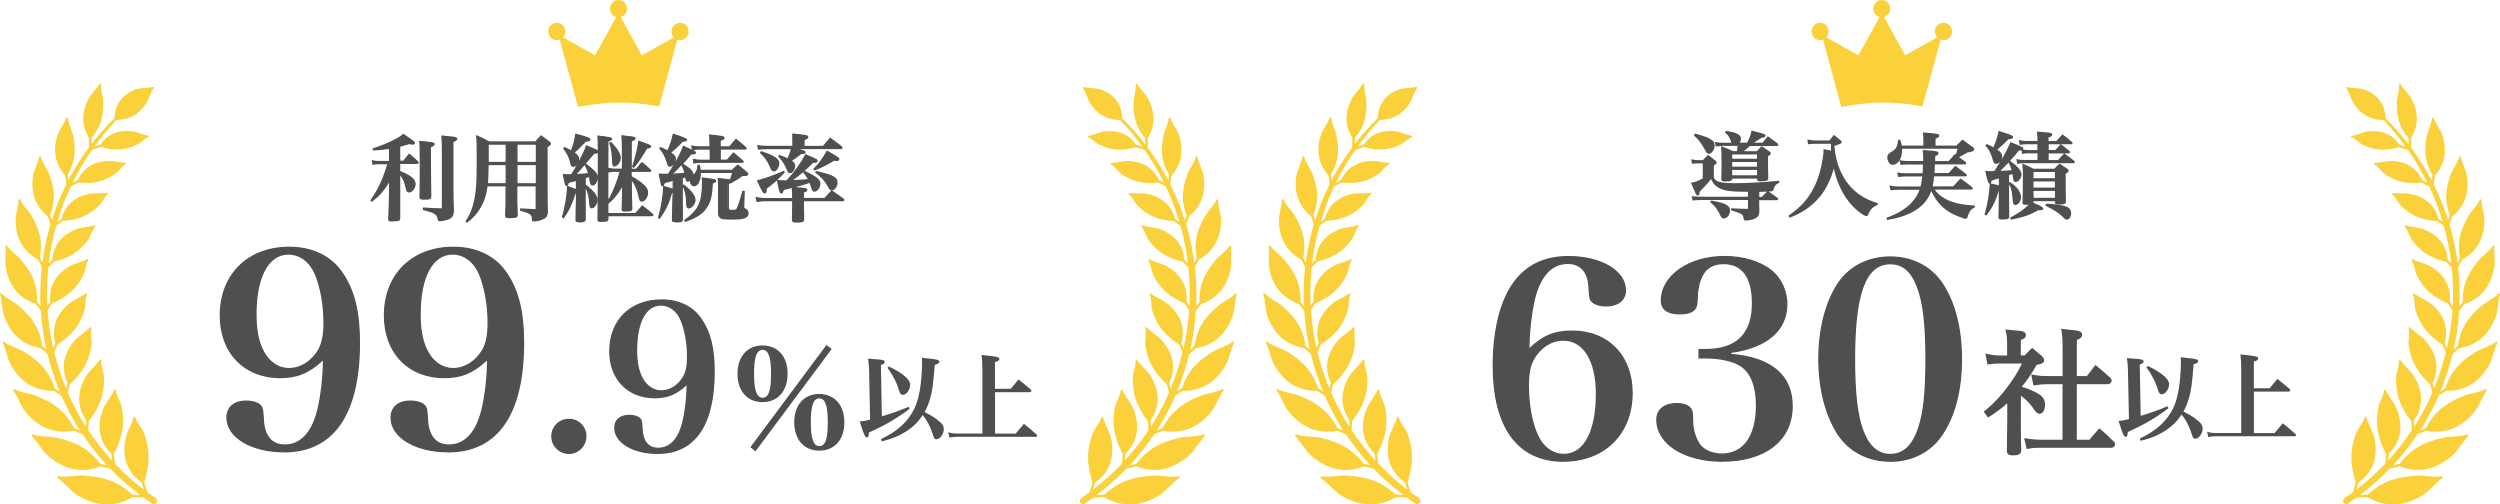 <?xml version="1.0" encoding="UTF-8"?><svg xmlns="http://www.w3.org/2000/svg" viewBox="0 0 374.07 75.48"><defs><style>.cls-1{fill:#fad13b;}.cls-1,.cls-2{stroke-width:0px;}.cls-2{fill:#4f4f4f;}</style></defs><g id="_継続率"><g id="_レイヤー_1-2"><path class="cls-1" d="m178.91,52.11c1.27-.22,2.37-.68,3.29-1.44.93-.78,1.68-1.87,2.21-3.31.34-.92.28-2.03.62-3.3.04-.15-.1-.24-.21-.13-.91.9-1.92,1.27-2.62,1.88-1.1.96-1.92,1.89-2.48,2.89-.53.93-.84,1.93-1,3.06-.2.19-.41.38-.62.57.43-1.91.71-3.86.83-5.83.13-.15.24-.3.36-.45.14-.18.28-.37.43-.55,2.36-.83,3.91-2.53,4.45-5.4.17-.93-.07-1.98.06-3.24,0-.14-.14-.21-.22-.09-.36.5-.77.88-1.15,1.22-.39.34-.75.64-1.04.99-.89,1.09-1.52,2.1-1.9,3.15-.35.97-.48,1.97-.45,3.06-.16.21-.32.42-.48.63,0,0,0,.02-.02.03.09-1.9.03-3.82-.17-5.75,0-.05,0-.09-.02-.14.2-.36.4-.72.59-1.09.51-.29.96-.61,1.36-.98.42-.38.77-.82,1.06-1.3.58-.97.9-2.16.92-3.57,0-.91-.38-1.86-.46-3.08,0-.14-.16-.17-.22-.05-.26.53-.6.96-.9,1.34-.31.38-.61.73-.83,1.11-.68,1.18-1.11,2.25-1.3,3.3-.17.98-.14,1.94.07,2.97-.12.24-.24.48-.37.71-.24-1.81-.61-3.64-1.13-5.44-.03-.09-.06-.18-.08-.28.14-.41.28-.81.4-1.21,1.8-1.48,2.61-3.43,2.2-6.09-.14-.86-.65-1.7-.93-2.83-.03-.13-.18-.14-.22-.01-.17.55-.41,1-.65,1.42-.24.42-.47.79-.61,1.18-.46,1.23-.69,2.31-.7,3.34,0,.95.19,1.86.56,2.8-.08.26-.16.52-.25.78-.55-1.76-1.24-3.49-2.06-5.16-.04-.08-.08-.16-.12-.24.08-.46.14-.89.19-1.3.71-.83,1.18-1.73,1.38-2.72.2-1.02.13-2.15-.28-3.38-.26-.79-.89-1.5-1.31-2.53-.05-.12-.19-.1-.21.02-.07.54-.24,1.01-.4,1.44-.16.43-.32.82-.4,1.22-.47,2.37-.21,4.11.85,5.83-.03.27-.07.55-.12.84-.9-1.72-1.93-3.36-3.06-4.9,0-.24,0-.49,0-.76v-.03c0-.2,0-.41-.02-.62.26-.43.46-.87.6-1.31.16-.48.24-.97.26-1.47.03-1.01-.23-2.05-.81-3.16-.38-.7-1.08-1.28-1.65-2.18-.06-.1-.2-.07-.19.05.03,1.06-.31,1.87-.33,2.65-.06,2.32.45,3.92,1.73,5.37,0,.23.02.46.02.68v.26c-1.07-1.39-2.22-2.69-3.43-3.87-.02-.49-.1-.94-.22-1.36-.15-.46-.35-.89-.63-1.27-.55-.76-1.37-1.34-2.44-1.71-.69-.23-1.57-.11-2.48-.35-.1-.03-.19.1-.13.19.55.76.69,1.61,1.06,2.19.58.9,1.21,1.52,1.97,1.94.38.2.79.37,1.25.47.4.1.85.15,1.33.18,1.18,1.24,2.26,2.56,3.25,3.93-.07-.02-.15-.05-.22-.07h-.04c-.2-.07-.41-.14-.62-.2-1.05-1.52-2.64-2.23-4.78-1.98-.71.09-1.47.5-2.39.68-.1.02-.14.14-.06.18.76.32,1.18.87,1.74,1.14,1.72.83,3.39.96,5.43.36.19.05.37.11.57.17h.04c.25.09.49.16.71.24,1.09,1.56,2.05,3.2,2.89,4.89-.26-.13-.51-.26-.75-.38-.8-1.75-2.32-2.76-4.56-2.86-.37-.02-.77.05-1.2.12-.43.07-.88.15-1.37.17-.11,0-.17.12-.09.17.72.45,1.06,1.09,1.58,1.46,1.61,1.15,3.31,1.57,5.52,1.31.37.18.75.37,1.15.59.59,1.25,1.11,2.52,1.55,3.82.17.49.33.99.47,1.49-.21-.16-.42-.32-.63-.47-.24-.93-.68-1.72-1.33-2.34-.7-.67-1.64-1.14-2.83-1.39-.38-.08-.8-.08-1.25-.08s-.93,0-1.43-.06c-.11-.01-.2.1-.12.16.67.58.89,1.29,1.36,1.75,1.44,1.45,3.12,2.16,5.42,2.29.33.23.66.48.99.74.51,1.84.88,3.7,1.1,5.59-.17-.19-.35-.37-.53-.55-.07-1-.39-1.89-.94-2.64-.6-.81-1.48-1.45-2.65-1.91-.37-.15-.8-.22-1.26-.29-.46-.07-.95-.15-1.45-.3-.11-.03-.22.07-.15.15.57.7.69,1.45,1.08,2.01,1.22,1.72,2.8,2.74,5.14,3.29.28.29.56.59.84.89.19,1.9.24,3.81.14,5.71h0c-.14-.21-.28-.42-.43-.63.21-2.15-.72-3.98-2.87-5.27-.35-.21-.78-.36-1.24-.51-.46-.15-.94-.32-1.43-.55-.11-.05-.24.03-.18.12.46.81.45,1.59.76,2.23.95,1.96,2.38,3.28,4.68,4.25.13.19.26.38.38.57.09.14.19.29.29.44-.03.4-.06.8-.1,1.19-.15,1.5-.4,3-.73,4.47-.11-.25-.22-.49-.33-.73.6-2.16-.03-4.19-2-5.87-.66-.55-1.63-.89-2.54-1.54-.1-.07-.25,0-.21.09.34.9.19,1.69.39,2.39.63,2.16,1.86,3.75,4.04,5.15.17.37.33.75.5,1.14-.46,1.86-1.05,3.68-1.79,5.45,0-.02,0-.04,0-.06l-.04-.15c-.05-.21-.11-.42-.16-.62,1-2.09.71-4.27-1.02-6.32-.57-.67-1.51-1.18-2.33-1.99-.09-.09-.25-.05-.23.06.19.97-.09,1.75,0,2.49.28,2.3,1.25,4.14,3.23,5.95.05.18.09.36.14.54l.04.15c.04.19.09.37.13.56-.6,1.38-1.28,2.72-2.05,4.02-.21.36-.43.71-.65,1.06v-.11c-.02-.28-.05-.56-.07-.82,1.39-1.95,1.48-4.23.06-6.6-.47-.78-1.34-1.46-2.04-2.42-.08-.11-.24-.09-.24.02.03,1.01-.39,1.75-.42,2.51-.05,1.2.09,2.31.46,3.4.09.27.2.54.33.81.12.27.26.54.41.81.3.53.65,1.05,1.06,1.58.02.23.04.48.05.72v.23c.02.13.03.27.03.4-1.06,1.6-2.25,3.11-3.55,4.53.04-.32.07-.66.1-1,1.76-1.73,2.25-4.04,1.22-6.69-.35-.87-1.12-1.71-1.66-2.8-.06-.12-.23-.14-.25-.02-.13,1.03-.69,1.7-.85,2.46-.26,1.21-.3,2.35-.11,3.52.19,1.15.6,2.33,1.27,3.59-.04.5-.1.97-.16,1.42-1.32,1.39-2.76,2.68-4.29,3.86v-.03l.06-.2c.08-.28.16-.55.23-.82,2.1-1.44,2.99-3.7,2.41-6.58-.1-.48-.31-.95-.54-1.47-.24-.52-.48-1.06-.67-1.65-.04-.14-.21-.18-.25-.06-.31,1.02-.98,1.6-1.28,2.34-.91,2.33-.97,4.6-.06,7.41-.06.24-.13.48-.2.72l-.06.2c-.05.18-.11.36-.16.54-.43.32-.87.63-1.31.93-.19.13-.23.42-.09.64s.42.29.62.16c.46-.3.91-.62,1.35-.94.19,0,.37,0,.57-.02h.23c.26-.02.51-.03.76-.05.64.37,1.28.66,1.93.84.33.09.67.17,1.01.21s.68.06,1.03.06c1.39-.02,2.85-.46,4.36-1.39.96-.6,1.71-1.64,2.92-2.56.14-.11.08-.29-.09-.26-.73.1-1.39.05-1.99,0-.6-.06-1.16-.14-1.69-.11-1.67.09-3.05.35-4.27.83-1.15.45-2.15,1.11-3.12,2-.29.02-.58.04-.88.05h-.25c1.59-1.2,3.07-2.52,4.44-3.94.46-.09.94-.19,1.44-.31,1.35.5,2.67.66,3.97.41,1.32-.25,2.64-.91,3.93-2.04.82-.72,1.37-1.84,2.37-2.91.12-.12.03-.29-.13-.24-1.37.41-2.53.24-3.53.47-1.58.35-2.86.82-3.94,1.48-1.02.62-1.86,1.42-2.64,2.43-.34.08-.68.16-1,.23,1.35-1.46,2.57-3.01,3.66-4.65.13-.05.26-.1.39-.15l.23-.09c.23-.1.46-.19.68-.29.67.12,1.33.17,1.96.13.32-.02.65-.06.96-.13.31-.07.62-.16.93-.27,1.22-.45,2.37-1.3,3.41-2.58.67-.82,1-1.97,1.79-3.15.09-.14-.02-.27-.16-.21-1.24.61-2.38.63-3.3,1.01-1.45.59-2.6,1.24-3.52,2.05-.87.76-1.54,1.66-2.11,2.75-.24.11-.51.22-.77.33l-.1.04c.89-1.39,1.69-2.84,2.39-4.34.14-.29.27-.58.39-.88.18-.11.35-.21.52-.32l.12-.08c.16-.1.32-.21.48-.31.66,0,1.28-.06,1.87-.2.62-.15,1.19-.37,1.74-.69,1.09-.63,2.05-1.62,2.83-3,.5-.89.63-2.03,1.2-3.27.07-.14-.06-.26-.19-.17-1.08.77-2.17.97-2.99,1.48-1.29.79-2.28,1.6-3.03,2.52-.7.86-1.2,1.83-1.56,2.95-.19.12-.38.25-.57.37l-.12.08s-.04.02-.06.04c.75-1.81,1.37-3.69,1.83-5.61.33-.29.65-.58.96-.87h.03Z"/><path class="cls-1" d="m6.15,52.11c.31.29.63.58.96.87.46,1.92,1.08,3.79,1.83,5.61-.02,0-.04-.02-.06-.04l-.12-.08c-.19-.12-.38-.24-.57-.37-.36-1.13-.85-2.09-1.56-2.95-.75-.92-1.74-1.73-3.03-2.52-.82-.51-1.91-.71-2.99-1.48-.12-.09-.25.03-.19.17.57,1.24.7,2.39,1.2,3.27.78,1.38,1.74,2.37,2.83,3,.55.32,1.12.54,1.74.69.59.14,1.21.21,1.87.2.16.11.32.21.48.31l.12.08c.17.11.35.21.52.32.13.29.26.59.39.88.7,1.5,1.5,2.95,2.39,4.34l-.1-.04c-.27-.11-.53-.22-.77-.33-.57-1.09-1.24-1.99-2.11-2.75-.92-.81-2.07-1.46-3.52-2.05-.92-.38-2.06-.4-3.3-1.01-.14-.07-.25.07-.16.21.79,1.17,1.12,2.33,1.79,3.15,1.04,1.28,2.19,2.12,3.41,2.58.31.11.62.2.93.27.32.06.64.11.96.13.63.04,1.28,0,1.96-.13.22.09.45.19.68.29l.23.09c.13.05.26.1.39.15,1.09,1.64,2.31,3.2,3.66,4.65-.32-.07-.66-.14-1-.23-.77-1.01-1.62-1.81-2.64-2.43-1.08-.66-2.36-1.13-3.94-1.48-1-.23-2.17-.06-3.53-.47-.15-.05-.25.11-.13.24,1,1.07,1.55,2.19,2.37,2.91,1.28,1.13,2.6,1.79,3.93,2.04,1.31.25,2.63.09,3.97-.41.5.12.98.22,1.44.31,1.36,1.42,2.85,2.74,4.44,3.94h-.25c-.3-.02-.59-.04-.88-.06-.97-.89-1.97-1.55-3.12-2-1.22-.48-2.6-.74-4.27-.83-.53-.03-1.08.05-1.69.11-.6.06-1.26.11-1.99,0-.17-.02-.23.16-.09.26,1.21.92,1.96,1.96,2.92,2.56,1.51.93,2.97,1.37,4.36,1.39.35,0,.69-.02,1.03-.06.34-.05.68-.12,1.01-.21.65-.18,1.29-.47,1.93-.84.25.02.51.03.76.04h.23c.19.01.38.02.57.02.44.32.89.64,1.35.94.2.13.48.06.62-.16.14-.22.1-.51-.09-.64-.44-.3-.88-.61-1.31-.93-.06-.18-.11-.36-.16-.54l-.06-.2c-.07-.24-.14-.49-.2-.72.91-2.82.85-5.08-.06-7.41-.3-.74-.97-1.32-1.28-2.34-.03-.12-.2-.07-.25.06-.19.6-.44,1.14-.67,1.65s-.44.99-.54,1.47c-.59,2.87.31,5.14,2.41,6.58.07.27.15.54.23.82l.06.2v.03c-1.54-1.18-2.97-2.47-4.29-3.86-.06-.45-.11-.93-.16-1.42.66-1.26,1.08-2.43,1.27-3.59.19-1.17.14-2.31-.11-3.52-.16-.76-.72-1.43-.85-2.46-.02-.12-.18-.1-.25.02-.55,1.09-1.32,1.92-1.66,2.8-1.03,2.66-.55,4.96,1.22,6.69.03.34.06.68.1,1-1.3-1.42-2.49-2.94-3.55-4.53,0-.14.01-.27.02-.4v-.23c.03-.25.05-.49.07-.72.41-.53.76-1.06,1.06-1.58.15-.27.29-.54.41-.81s.23-.54.33-.81c.38-1.09.52-2.19.46-3.4-.03-.76-.46-1.5-.42-2.51,0-.12-.16-.13-.24-.02-.7.96-1.57,1.64-2.04,2.42-1.41,2.38-1.33,4.65.06,6.6-.02.26-.04.54-.06.82v.11c-.23-.35-.45-.7-.66-1.06-.77-1.3-1.45-2.64-2.05-4.02.04-.19.09-.38.13-.56l.04-.15c.05-.18.09-.36.14-.54,1.98-1.81,2.96-3.65,3.23-5.95.09-.74-.2-1.52,0-2.49.02-.11-.13-.15-.23-.06-.82.81-1.76,1.32-2.33,1.99-1.73,2.05-2.02,4.23-1.02,6.32-.05.2-.11.41-.16.62l-.04.15s0,.04-.01.06c-.74-1.77-1.33-3.59-1.79-5.45.16-.4.33-.77.5-1.14,2.18-1.4,3.41-2.99,4.04-5.15.2-.69.05-1.49.39-2.39.04-.1-.1-.17-.21-.09-.91.65-1.89.98-2.54,1.54-1.98,1.68-2.6,3.71-2,5.87-.11.24-.22.48-.33.73-.33-1.47-.58-2.97-.73-4.47-.04-.4-.07-.79-.1-1.19.1-.15.19-.3.29-.44.12-.19.25-.38.38-.57,2.3-.97,3.73-2.29,4.68-4.25.3-.63.29-1.41.76-2.23.05-.09-.07-.18-.18-.12-.49.24-.98.4-1.43.55-.46.15-.89.3-1.24.51-2.15,1.29-3.08,3.12-2.87,5.27-.15.21-.29.42-.43.63h0c-.1-1.9-.05-3.81.14-5.71.28-.3.55-.6.84-.89,2.33-.54,3.92-1.57,5.14-3.29.39-.55.51-1.31,1.08-2.01.07-.08-.04-.18-.15-.15-.51.15-.99.23-1.45.3s-.89.14-1.26.29c-1.17.46-2.05,1.1-2.65,1.91-.56.75-.87,1.64-.94,2.64-.18.18-.36.36-.53.55.22-1.88.59-3.75,1.1-5.59.33-.26.66-.51.99-.74,2.3-.13,3.98-.84,5.42-2.29.48-.46.7-1.17,1.36-1.75.07-.07,0-.18-.12-.16-.5.07-.98.06-1.43.06s-.87,0-1.25.08c-1.19.25-2.13.72-2.83,1.39-.65.62-1.09,1.4-1.33,2.34-.21.15-.42.31-.63.47.15-.5.3-1,.47-1.49.44-1.3.96-2.57,1.55-3.82.41-.22.79-.41,1.15-.59,2.21.26,3.9-.15,5.52-1.31.52-.37.86-1.01,1.58-1.46.08-.05.02-.17-.09-.17-.49-.02-.94-.09-1.37-.17-.43-.07-.83-.14-1.2-.12-2.24.1-3.76,1.11-4.56,2.86-.24.12-.49.24-.75.37.83-1.69,1.8-3.33,2.89-4.89.22-.07.45-.15.71-.23h.04c.19-.07.38-.13.57-.18,2.04.6,3.71.47,5.43-.36.56-.27.98-.82,1.74-1.14.09-.04.05-.16-.06-.18-.92-.18-1.68-.59-2.39-.68-2.14-.26-3.73.45-4.78,1.98-.21.06-.42.12-.62.19h-.04c-.08.03-.15.06-.22.08.99-1.37,2.08-2.69,3.25-3.93.48-.03.93-.08,1.33-.18.46-.1.87-.26,1.25-.47.76-.42,1.39-1.05,1.97-1.94.36-.58.5-1.43,1.06-2.19.06-.09-.02-.22-.13-.19-.91.24-1.79.12-2.48.35-1.08.37-1.9.95-2.44,1.71-.28.37-.48.81-.63,1.27-.12.42-.2.87-.22,1.36-1.21,1.18-2.36,2.48-3.43,3.87v-.26c0-.22.01-.45.02-.68,1.27-1.45,1.79-3.06,1.73-5.37-.03-.77-.36-1.59-.33-2.65,0-.12-.13-.16-.19-.05-.57.91-1.27,1.48-1.65,2.18-.58,1.11-.84,2.15-.81,3.16.01.5.1.99.26,1.47.14.44.34.88.6,1.31,0,.21-.02.41-.02.62v.03c0,.27-.01.52-.01.76-1.13,1.53-2.17,3.18-3.06,4.9-.04-.29-.08-.57-.12-.84,1.06-1.72,1.32-3.45.85-5.83-.08-.4-.24-.78-.4-1.22-.16-.43-.32-.9-.4-1.44-.02-.12-.16-.14-.21-.02-.43,1.03-1.05,1.74-1.31,2.53-.41,1.23-.49,2.36-.28,3.38.2.99.67,1.89,1.38,2.72.05.41.12.84.19,1.3l-.12.24c-.82,1.66-1.5,3.4-2.06,5.16-.09-.26-.17-.52-.25-.78.37-.94.56-1.85.56-2.8,0-1.03-.24-2.11-.7-3.34-.14-.39-.37-.77-.61-1.18-.23-.41-.48-.87-.65-1.42-.04-.13-.19-.12-.22.01-.27,1.13-.78,1.98-.93,2.83-.4,2.66.41,4.61,2.2,6.09.12.4.26.8.4,1.21-.03.09-.06.18-.08.28-.52,1.81-.89,3.64-1.13,5.44-.13-.24-.25-.48-.37-.71.21-1.03.25-1.99.07-2.97-.19-1.05-.62-2.12-1.3-3.3-.22-.38-.52-.72-.83-1.11-.31-.38-.65-.81-.9-1.34-.06-.12-.21-.09-.22.05-.08,1.21-.47,2.17-.46,3.08.02,1.42.34,2.6.92,3.57.29.49.65.92,1.06,1.3.4.37.85.69,1.36.98.19.37.38.73.59,1.09,0,.05-.01.09-.02.14-.2,1.92-.26,3.84-.17,5.75,0,0-.01-.02-.02-.03-.16-.2-.32-.41-.48-.63.03-1.1-.1-2.09-.45-3.06-.37-1.04-1.01-2.06-1.9-3.15-.29-.35-.65-.65-1.04-.99-.39-.34-.8-.72-1.15-1.22-.08-.12-.23-.05-.22.09.13,1.26-.11,2.31.06,3.24.53,2.87,2.08,4.57,4.45,5.4.14.19.28.37.43.55.11.15.23.3.36.45.13,1.97.41,3.92.83,5.83-.21-.19-.42-.38-.62-.57-.16-1.13-.47-2.12-1-3.06-.56-1-1.38-1.93-2.48-2.89-.7-.61-1.71-.98-2.62-1.88-.1-.1-.25,0-.21.13.34,1.27.28,2.38.62,3.3.52,1.44,1.27,2.53,2.21,3.31.92.76,2.01,1.22,3.29,1.44h0l.02.03Z"/><path class="cls-1" d="m101.76,3.41c-.7,0-1.27.58-1.27,1.3,0,.34.13.65.34.88l-4.79,2.69-3.17-5.73c.54-.15.94-.66.94-1.25,0-.72-.57-1.3-1.27-1.3s-1.27.58-1.27,1.3c0,.6.4,1.1.94,1.25l-3.17,5.73-4.79-2.69c.21-.23.33-.54.33-.88,0-.72-.57-1.3-1.27-1.3s-1.27.58-1.27,1.3.57,1.3,1.27,1.3c.15,0,.3-.03.44-.08l2.73,10.07c.1,0,3.13-.65,6.15-.66,2.98-.02,5.93.59,6,.59l2.71-10c.14.05.28.08.44.08.7,0,1.27-.58,1.27-1.3s-.57-1.3-1.27-1.3h-.02Z"/><path class="cls-2" d="m59.77,24.18h.57c.38-.46.49-.6.85-1.04.56.46.73.6,1.25,1.11.06.06.08.1.08.13,0,.07-.07.1-.2.1h-2.56v1.22c1.67.69,2.3,1.2,2.3,1.89,0,.56-.46,1.16-.9,1.16-.2,0-.29-.14-.39-.6-.22-.99-.45-1.48-1.01-2.14v6.67c0,.34-.13.39-.98.39-.53,0-.6-.04-.6-.29.07-1.82.1-2.61.13-4.26v-1.57c-.88,1.51-1.4,2.12-2.66,3.12l-.11-.08c.8-1.18,1.29-2.09,1.77-3.26.27-.66.6-1.64.77-2.24h-1.47c-.31,0-.49.01-.78.08l-.08-.49c.34.08.56.11.88.11h1.68v-2c-.88.14-1.32.18-2.41.25l-.04-.14c1.13-.36,1.99-.7,3-1.19.76-.38,1.02-.55,1.51-.94,1.47,1.02,1.62,1.13,1.62,1.26,0,.08-.11.15-.22.15-.15,0-.35-.03-.55-.08-.7.21-.95.29-1.44.41v2.28h0Zm5.16-2.59c0,.13-.11.2-.56.36.01,3.32.03,5.8.06,7.45,0,.32-.14.38-.95.38-.52,0-.62-.04-.62-.28.03-1.43.04-2.05.04-3.85,0-3.38,0-3.61-.08-4.47,2,.18,2.12.21,2.12.41h-.01Zm-1.56,9.56c1.25.08,1.61.1,2.59.13.18-.01.24-.07.24-.29v-8.61c0-.77-.03-1.19-.08-1.99.48.04.85.08,1.09.1.87.07,1.09.14,1.09.31,0,.13-.11.2-.56.39v7.3c0,.66,0,1.25.06,2.94,0,.71-.17,1.05-.64,1.27-.35.15-.99.31-1.36.31-.15,0-.18-.03-.22-.28-.07-.41-.22-.63-.56-.83-.28-.18-.63-.29-1.65-.55v-.2h0Z"/><path class="cls-2" d="m58.78,33.16c-.51,0-.7-.03-.7-.39.07-1.79.1-2.59.13-4.26v-1.2c-.78,1.29-1.32,1.89-2.5,2.84l-.06.05-.25-.19.05-.08c.79-1.16,1.28-2.07,1.76-3.25.24-.6.55-1.5.73-2.1h-1.34c-.29,0-.47.01-.76.08l-.1.02-.13-.75.15.04c.33.08.54.11.86.11h1.58v-1.79c-.83.13-1.28.17-2.3.23h-.08l-.09-.31.09-.03c1.16-.37,1.99-.7,2.98-1.19.73-.37,1-.53,1.5-.93l.06-.05.06.04c1.54,1.07,1.67,1.16,1.67,1.34,0,.15-.17.25-.32.25s-.36-.03-.54-.08l-.3.09c-.44.13-.68.21-1.04.29v2.1h.43l.16-.19c.24-.3.37-.45.67-.81l.06-.08.08.06c.57.47.74.61,1.25,1.11.08.08.11.14.11.2,0,.07-.04.2-.3.2h-2.46v1.05c1.67.7,2.3,1.23,2.3,1.96,0,.63-.5,1.26-1,1.26-.29,0-.4-.25-.49-.68-.2-.88-.39-1.35-.81-1.88v6.39c0,.45-.26.49-1.08.49l-.03.04Zm-.35-6.59l-.02,1.94c-.03,1.68-.06,2.47-.13,4.26,0,.16,0,.19.5.19.88,0,.88-.07.88-.29v-8.29h2.74s-.02-.03-.04-.05c-.48-.47-.65-.61-1.16-1.04-.25.3-.38.46-.6.73l-.22.27h-.72v-2.46l.08-.02c.4-.09.64-.16,1.11-.3l.36-.11h.03c.18.06.37.09.52.09.07,0,.12-.04.12-.05,0-.08-.48-.41-1.52-1.14-.47.37-.75.54-1.47.9-.94.46-1.74.78-2.8,1.13.92-.06,1.36-.11,2.19-.24l.12-.02v2.22h-1.78c-.28,0-.49-.02-.76-.08l.04.24c.25-.05.44-.06.7-.06h1.6l-.04.13c-.17.61-.51,1.6-.77,2.25-.46,1.13-.93,2.02-1.66,3.11,1.14-.93,1.66-1.55,2.51-2.98l.19-.32h0Zm1.28-.79l.14.16c.57.67.8,1.16,1.03,2.19.1.49.19.52.29.52.38,0,.8-.56.8-1.06,0-.63-.63-1.14-2.23-1.8h-.03Zm6.08,7.32c-.24,0-.28-.11-.32-.36-.06-.38-.2-.57-.51-.76-.27-.17-.6-.28-1.63-.54l-.08-.02.03-.38h.1c1.22.09,1.58.1,2.59.13.11,0,.14-.01.14-.19v-8.61c0-.78-.03-1.21-.08-1.98v-.12h.11c.19.03.36.04.52.06.24.02.43.04.57.05.89.07,1.19.14,1.19.41,0,.19-.15.28-.56.46v7.23c0,.67,0,1.25.06,2.94,0,.76-.19,1.13-.7,1.37-.34.15-1,.32-1.4.32h-.03Zm-2.33-1.83c1,.25,1.32.36,1.6.54.36.21.53.46.6.89.02.13.06.2.13.2.33,0,.96-.14,1.32-.3.44-.21.58-.5.58-1.18-.06-1.69-.06-2.27-.06-2.94v-7.36l.06-.03c.39-.17.5-.24.5-.3,0-.11-.51-.17-1-.21-.14,0-.34-.03-.58-.05-.12-.01-.26-.02-.4-.04.05.71.08,1.13.08,1.88v8.61c0,.27-.09.38-.33.39-.99-.03-1.36-.04-2.51-.12h0v.02Zm.02-1.39c-.46,0-.72-.02-.72-.38v-.16c.03-1.3.04-1.95.04-3.69,0-3.34,0-3.6-.08-4.46v-.12h.11c2.05.2,2.21.22,2.21.52,0,.19-.16.28-.56.43.01,3.03.03,5.67.06,7.38,0,.44-.27.48-1.05.48h-.01Zm-.55-8.59c.06.78.07,1.17.07,4.36,0,1.74,0,2.39-.04,3.69v.16c0,.14,0,.18.51.18.85,0,.85-.07.85-.28-.03-1.73-.04-4.4-.06-7.45v-.07l.06-.02c.38-.14.5-.21.5-.27,0-.1-.27-.15-1.91-.3h.02Z"/><path class="cls-2" d="m77.34,29.6c0,.36.01,1.22.06,2.55v.06c0,.17-.06.24-.27.29-.17.04-.55.07-.91.07-.45,0-.52-.06-.52-.39.06-1.58.06-1.78.06-2.58v-1.79h-2.87c-.18,1.4-.52,2.41-1.15,3.42-.5.8-1,1.34-1.86,2l-.1-.1c.52-.83.8-1.42,1.05-2.26.46-1.51.62-3.15.62-6.49,0-2.56-.01-3.24-.1-4.02.84.35,1.08.46,1.83.9h6.98c.34-.39.45-.5.83-.9.52.39.67.5,1.18.87.14.1.2.18.2.27,0,.14-.1.22-.5.49v6.16c0,.67.01,1.29.01,1.86.01.83.01.88.03,1.68-.01.59-.2.85-.73,1.08-.38.17-.9.28-1.25.28-.18,0-.21-.03-.21-.27-.01-.71-.31-.92-1.76-1.33v-.17c.25.01.95.04,2.09.11.21,0,.24-.03.24-.21v-3.39h-2.93v1.79l-.02.02Zm-1.59-4.99h-2.73c-.03,1.48-.06,2.27-.11,2.9h2.84s0-2.9,0-2.9Zm0-3.05h-2.72v2.76s2.72,0,2.72,0v-2.76Zm4.51,2.76v-2.76h-2.93v2.76h2.93Zm0,3.19v-2.9h-2.93v2.9h2.93Z"/><path class="cls-2" d="m69.86,33.36l-.22-.22.04-.07c.52-.84.8-1.42,1.04-2.23.46-1.5.61-3.12.61-6.46,0-2.61-.02-3.25-.1-4.01l-.02-.17.16.06c.82.34,1.07.46,1.82.89h6.9c.29-.33.41-.46.7-.77l.16-.16.07.05c.52.4.67.51,1.17.87.1.07.24.18.24.35,0,.19-.12.29-.5.54v6.11c0,.67.01,1.29.01,1.86l.03,1.68c-.01.63-.22.93-.79,1.17-.38.17-.91.29-1.29.29-.27,0-.31-.11-.31-.37-.01-.61-.18-.81-1.69-1.23l-.07-.02v-.35l.37.02c.36.02.97.05,1.82.1.09,0,.12,0,.13-.01v-3.39h-2.73v1.69c0,.36.01,1.22.06,2.55v.06c0,.22-.09.32-.34.39-.18.04-.55.07-.94.07-.46,0-.62-.07-.62-.49.06-1.58.06-1.78.06-2.58v-1.69h-2.68c-.19,1.37-.53,2.38-1.15,3.37-.53.84-1.04,1.39-1.89,2.03l-.07.05.02.02Zm1.6-12.83c.07.71.08,1.44.08,3.86,0,3.35-.16,5-.62,6.51-.24.78-.5,1.36-.98,2.14.75-.58,1.22-1.1,1.71-1.88.62-1,.95-1.98,1.13-3.38v-.09h3.07v1.89c0,.8,0,1-.06,2.58,0,.26,0,.29.42.29.36,0,.73-.03.89-.07.18-.05.19-.09.19-.2v-.06c-.04-1.32-.06-2.18-.06-2.55v-1.89h3.13v3.49c0,.24-.08.31-.34.31-.86-.05-1.47-.08-1.83-.1h-.11c1.33.37,1.69.6,1.71,1.38,0,.12,0,.15.01.16h.1c.35,0,.85-.11,1.21-.27.5-.21.66-.44.67-.99l-.03-1.68c0-.57,0-1.19-.01-1.86v-6.22l.05-.03c.4-.26.46-.32.46-.41,0-.05-.05-.11-.15-.18-.47-.34-.64-.46-1.11-.82l-.03.04c-.31.32-.42.44-.73.79l-.03.04h-7.07c-.72-.42-.96-.54-1.67-.84v.04Zm8.9,7.08h-3.13v-3.1h3.13v3.1Zm-2.92-.2h2.73v-2.7h-2.73v2.7Zm-1.59.2h-3.05v-.11c.06-.61.09-1.37.12-2.89v-.1h2.93v3.1Zm-2.83-.2h2.63v-2.7h-2.53c-.03,1.38-.05,2.12-.1,2.7Zm7.34-2.99h-3.13v-2.96h3.13v2.96Zm-2.92-.2h2.73v-2.56h-2.73v2.56Zm-1.59.2h-2.93v-2.96h2.93v2.96Zm-2.73-.2h2.53v-2.56h-2.52v2.56Z"/><path class="cls-2" d="m87.54,29.7c0,1.65,0,2.69.01,3.11,0,.1-.01.14-.04.18-.08.13-.38.18-.83.18-.38,0-.49-.06-.49-.25v-.03c0-.31.02-.81.03-1.5,0-.35.02-.87.04-1.56v-.99h-.21c-.53,1.7-.99,2.68-1.74,3.71l-.14-.08c.41-1.29.69-2.98.77-4.54.66.24.85.31,1.32.48v-1.44c-.62.17-.71.2-1.23.32-.1.35-.17.48-.28.48-.17,0-.17-.03-.43-1.62.32.03.46.03.69.03.15,0,.27,0,.5-.01.45-.67.71-1.12,1.06-1.78.59-1.12.99-1.98,1.18-2.55,1.72.73,1.75.73,1.75.87s-.2.21-.63.22l-2.1,2.44c-.29.34-.31.36-.74.77,1.08-.04,1.34-.07,2.06-.14-.15-.52-.22-.71-.53-1.3l.13-.08c1.22.91,1.68,1.44,1.68,1.93,0,.53-.38,1.13-.71,1.13-.18,0-.27-.17-.34-.66-.04-.21-.07-.38-.13-.66-.24.09-.45.17-.64.24v3.11h-.01Zm-3.07-7.59c.49.22.67.31,1.01.5.38-.99.56-1.68.67-2.52,1.86.52,2.07.6,2.07.78,0,.15-.21.22-.64.24-1.18,1.23-1.25,1.3-1.75,1.72.56.38.71.59.71.98,0,.53-.39,1.05-.77,1.05-.1,0-.2-.04-.24-.11s-.04-.08-.13-.41c-.24-.9-.46-1.34-1.04-2.13l.1-.11h0Zm3.24,5.7c1.12.88,1.6,1.5,1.6,2.09s-.39,1.18-.77,1.18c-.18,0-.25-.14-.28-.66-.07-1.09-.24-1.75-.64-2.52l.1-.08h-.01Zm5.43-5.72c0-.66-.03-1.04-.08-1.79.39.06.71.08.91.11.83.08,1.04.14,1.04.29,0,.11-.13.18-.57.32,0,1.29-.01,2.72-.01,4.29h.78c.35-.43.48-.57.83-.99.55.45.7.59,1.25,1.08.04.06.07.1.07.13,0,.06-.06.08-.17.08h-2.76v.8c.63.35.91.53,1.39.88.76.57,1.06.99,1.06,1.51,0,.62-.43,1.25-.85,1.25-.21,0-.28-.14-.41-.71-.2-.98-.59-1.86-1.19-2.62.02,1.82.05,3.3.08,4.44,0,.14-.01.2-.07.25-.08.08-.39.14-.85.14-.41,0-.48-.04-.48-.28.03-.63.06-2.23.07-2.75v-.9c-.79,1.37-1.3,2.02-2.24,2.8v1.53h4.16l1.01-1.12c.66.5.85.66,1.49,1.2.06.06.08.1.08.13,0,.04-.07.08-.15.08h-6.58v.49c0,.29-.18.36-1,.36-.39,0-.46-.04-.46-.27.03-1.67.07-5.48.07-8.32s-.01-3.24-.08-4.16c2,.22,2.03.22,2.03.39,0,.13-.11.2-.56.35v9.09c.43-.69.66-1.12,1.01-1.99.42-1.02.56-1.42.88-2.59h-.92c-.36,0-.45.01-.76.07l-.08-.48c.34.08.56.11.87.11h1.22v-3.22l-.03.02Zm-1.76-.74c.85.84,1.4,1.71,1.4,2.27s-.46,1.2-.87,1.2c-.15,0-.21-.13-.22-.59,0-.39-.04-.88-.11-1.36-.07-.64-.14-.91-.32-1.44l.13-.08h0Zm3.29,3.57c.48-1.43.74-2.54.91-3.77,1.51.53,1.72.62,1.72.77,0,.14-.15.2-.55.22-.83,1.39-1.28,2.04-1.93,2.86l-.15-.08Z"/><path class="cls-2" d="m86.69,33.27c-.31,0-.59-.03-.59-.35v-.03c0-.31.02-.81.03-1.5,0-.35.02-.87.04-1.56v-.88h-.04c-.53,1.66-.98,2.62-1.73,3.66l-.05.08-.29-.17.02-.08c.39-1.25.68-2.94.77-4.51v-.09s-.06.02-.1.02c-.17,0-.34-.53-.51-1.58l-.04-.25h.13c.32.04.45.04.68.04h0c.14,0,.25,0,.45-.01.33-.49.56-.87.81-1.32-.14.14-.32.23-.49.23-.14,0-.27-.06-.32-.16-.04-.07-.05-.1-.11-.32l-.03-.11c-.23-.88-.44-1.31-1.02-2.1l-.05-.06.2-.23.07.03c.43.2.63.29.92.45.35-.93.52-1.58.62-2.39l.02-.11.11.03c1.97.55,2.15.62,2.15.88s-.35.32-.7.34c-1.08,1.13-1.21,1.27-1.63,1.62.5.35.65.59.65.99,0,.09,0,.17-.03.26.55-1.06.88-1.79,1.04-2.28l.03-.1.48.2c.74.31,1.1.46,1.27.56,0-1.12-.03-1.47-.08-2.09v-.12l.22.03c1.34.15,2.01.31,2.01.48,0,.2-.17.29-.56.42v3.92h.05c.33.09.54.12.84.12h1.12v-3.12c0-.65-.03-1.02-.08-1.76v-.12h.11c.23.03.44.06.61.08.12.01.22.02.3.04.83.08,1.12.14,1.12.39,0,.18-.18.27-.57.4-.01,1.83-.01,1.89-.01,4.11h.64c.22-.27.35-.42.5-.61.08-.1.18-.21.29-.35l.06-.08.08.06c.53.43.7.58,1.19,1.03l.06.05c.07.08.1.14.1.2s-.03.18-.27.18h-2.66v.64c.62.34.9.53,1.35.86.8.6,1.11,1.05,1.11,1.59,0,.68-.47,1.35-.95,1.35-.3,0-.38-.23-.5-.79-.17-.88-.51-1.66-.99-2.34.03,2.43.03,2.49.08,4.13,0,.15-.01.24-.1.33-.14.14-.58.17-.93.17-.39,0-.58-.04-.58-.38.02-.43.04-1.28.05-1.97,0-.33.01-.61.02-.78v-.52c-.68,1.15-1.2,1.76-2.04,2.47v1.38h4.02l1.04-1.16.07.06c.68.52.87.67,1.49,1.21.08.08.12.14.12.2,0,.1-.11.18-.25.18h-6.48v.39c0,.42-.35.46-1.1.46-.35,0-.56-.02-.56-.37.02-1.25.05-3.7.06-6.05-.09.48-.42.98-.79.98-.3,0-.38-.34-.44-.74-.02-.09-.03-.17-.05-.27-.02-.08-.03-.17-.05-.27-.23.09-.28.11-.47.17v1.08l.07-.06.06.05c1.16.91,1.63,1.54,1.63,2.17s-.44,1.28-.87,1.28c-.31,0-.36-.33-.38-.75-.06-.96-.2-1.58-.52-2.24v1.52c0,1.68,0,2.69.01,3.11,0,.11-.02.17-.06.24-.1.16-.39.23-.91.23v-.02Zm-.32-4.53v1.1c-.02.68-.03,1.2-.04,1.56,0,.69-.02,1.19-.03,1.5v.02c0,.09,0,.15.39.15.6,0,.72-.11.74-.14.01-.02.02-.04.02-.13-.01-.42-.01-1.43-.01-3.11v-3.18l.07-.02c.19-.07.4-.15.64-.24l.11-.04.02.12c.03.16.05.28.07.39.02.09.03.18.05.27.08.53.16.58.24.58.25,0,.61-.54.61-1.03,0-.44-.44-.95-1.57-1.8.26.51.34.72.49,1.22l.03.12-.17.02c-.68.07-.96.09-2.01.14h-.27l.2-.17c.38-.35.44-.42.64-.66l.09-.11,2.13-2.47h.04c.52-.02.53-.11.53-.13-.03-.08-.41-.24-1.31-.62l-.28-.12c-.19.54-.54,1.31-1.15,2.46-.36.68-.63,1.13-1.07,1.79l-.03.04h-.05c-.24.02-.35.02-.51.02-.19,0-.33,0-.57-.02.16.94.23,1.37.28,1.41h.03c.07,0,.16-.3.18-.4l.02-.06h.06c.47-.13.59-.16,1.06-.29l.29-.08v1.72l-1.32-.48c-.09,1.51-.36,3.11-.74,4.33.7-1,1.14-1.95,1.66-3.57l.02-.06.38-.03h.04Zm3.2-8.27c.06.82.08,1.25.08,4.05s-.04,6.65-.07,8.32c0,.14,0,.16.36.16.86,0,.9-.09.9-.26v-.59h6.71s-.02-.02-.03-.04c-.59-.51-.78-.67-1.4-1.14l-.98,1.08h-4.3v-11.03l.07-.02c.41-.14.49-.2.49-.26v-.03c-.06-.05-.57-.11-1.82-.25h0Zm3.72,6.77l-.02,1.28c0,.17-.01.45-.02.78-.01.69-.03,1.54-.05,1.97,0,.15,0,.18.38.18.53,0,.75-.07.78-.11.03-.03.04-.05.04-.18-.04-1.14-.07-2.62-.08-4.44v-.29h0v-.92h2.91s-.02-.03-.03-.05l-.04-.04c-.47-.42-.64-.58-1.11-.96-.09.11-.16.19-.23.27-.17.2-.3.35-.53.64l-.03.04h-.93v-.1c0-1.57,0-3,.01-4.29v-.07l.07-.02c.14-.04.5-.16.5-.23,0-.1-.62-.16-.95-.19-.08-.01-.18-.02-.3-.04-.14-.02-.31-.03-.49-.06.05.69.08,1.06.08,1.68v3.32h-1.32c-.27,0-.48-.02-.74-.08l.04.23c.24-.04.35-.05.67-.05h1.06l-.03.13c-.33,1.21-.47,1.6-.89,2.6-.33.83-.56,1.28-.99,1.96.82-.71,1.31-1.34,2.06-2.63l.19-.33h-.01Zm-5.52.74c.36.73.52,1.38.58,2.42.03.56.11.56.18.56.29,0,.67-.52.67-1.08s-.43-1.1-1.44-1.91h.01Zm6.6-1.49l.13.16c.6.76,1.01,1.65,1.21,2.66.13.58.19.63.31.63.37,0,.75-.59.75-1.15,0-.47-.29-.87-1.02-1.43-.45-.33-.73-.52-1.37-.87h0Zm-3.34-.86v4.21c.33-.54.52-.95.81-1.67.4-.96.54-1.35.84-2.45h-.79c-.35,0-.43.01-.74.07l-.1.02-.03-.16v-.02Zm-6.13,2.18l1.26.46v-1.17h-.04c-.45.13-.59.17-1.01.27-.06.2-.12.36-.21.44Zm2.78-3.33l.06.04c1.1.82,1.59,1.34,1.7,1.81v-3.41c-.13.06-.33.09-.52.09l-1.29,1.5.06-.04h0Zm-.22.23l-.7.82c-.17.2-.24.28-.46.49.8-.03,1.1-.06,1.67-.12-.13-.44-.21-.64-.49-1.17v-.02h-.02Zm-2.95-2.48c.55.76.77,1.22,1,2.09l.03.11c.06.21.06.22.09.27.02.04.09.06.15.06.3,0,.67-.45.67-.95,0-.33-.1-.51-.67-.9l-.11-.07.1-.08c.5-.41.56-.48,1.74-1.71l.03-.03h.04c.51-.02.55-.11.55-.14,0-.11-.45-.26-1.89-.66-.11.8-.3,1.47-.66,2.43l-.04.11-.1-.06c-.32-.18-.5-.27-.92-.46h0Zm10.34,2.9l-.3-.16.03-.08c.48-1.43.74-2.51.91-3.75l.02-.12.12.04c1.64.58,1.79.64,1.79.86,0,.24-.27.29-.59.32-.8,1.34-1.25,2.01-1.92,2.82l-.05.06h-.01Zm-.06-.26h0c.63-.78,1.08-1.45,1.87-2.78l.03-.04h.05c.31-.03.45-.07.45-.13,0-.09-.58-.3-1.54-.64-.17,1.18-.42,2.23-.87,3.59h.01Zm-2.88.05c-.28,0-.31-.3-.32-.69,0-.38-.04-.86-.11-1.35-.07-.63-.13-.88-.32-1.43l-.02-.07.26-.17.06.06c.9.88,1.43,1.76,1.43,2.34,0,.63-.5,1.3-.97,1.3h-.01Zm-.53-3.43c.17.49.23.77.3,1.38.07.49.11.98.11,1.37.01.49.08.49.12.49.32,0,.77-.56.77-1.1,0-.51-.5-1.32-1.3-2.13h0Z"/><path class="cls-2" d="m102.04,29.71c0,.8,0,1.83.01,3.1,0,.29-.17.35-.92.35-.41,0-.5-.04-.5-.24v-.03c.03-.99.07-2.61.07-3.12l.03-.99-.24.03c-.5,1.71-.91,2.55-1.81,3.82l-.13-.07c.43-1.51.73-3.33.76-4.64.81.24,1.02.31,1.42.45l.03-1.41c-.67.18-1.12.31-1.36.36-.1.34-.17.45-.28.45-.13,0-.17-.14-.45-1.69.38.03.55.03.71.03.1,0,.11,0,.62-.01.99-1.48,1.89-3.15,2.25-4.19,1.68.77,1.72.78,1.72.91,0,.14-.13.17-.64.18-1.5,1.77-1.74,2.02-2.83,3.08.76-.03,1.26-.06,2-.11-.11-.5-.2-.74-.46-1.29l.11-.08c1.05.64,1.43,1.02,1.43,1.47,0,.1-.03.18-.11.32.05-.05.18-.16.38-.31.31-.27.48-.66.56-1.36h.15c.03.22.04.25.11.5.02.09.03.17.04.24h4.8c.35-.34.45-.45.81-.77.59.46.77.62,1.33,1.11.1.1.14.15.14.22,0,.13-.15.18-.49.18h-.31c-.55.41-.56.42-1.72,1.11l-.06-.03c-.14.06-.18.07-.32.11v3.8c0,.25.01.27.66.27.45,0,.59-.06.69-.24.24-.45.45-1.11.87-2.63l.17.03-.08,2.28v.07c0,.15.03.18.21.27.28.1.45.32.45.6,0,.34-.2.57-.59.71-.38.13-.87.17-1.85.17s-1.36-.03-1.57-.14c-.28-.14-.38-.34-.38-.77,0-.49.01-.76.01-.99v-2.54c0-.84-.01-.98-.04-1.58.42.06.76.08.98.11.39.03.63.07.84.13.15-.43.21-.63.35-1.18h-4.89v.18c0,.99-.41,1.81-.9,1.81-.32,0-.57-.38-.57-.83,0-.03,0-.07.01-.14-.18.21-.28.28-.42.28-.08,0-.15-.06-.2-.17,0,0-.03-.17-.07-.5-.27.08-.27.1-.55.18v3.15h.02Zm-3.22-7.62c.55.22.76.32,1.08.5.45-.99.67-1.69.84-2.51,1.31.42,1.96.68,1.96.78,0,.14-.18.21-.62.24-.63.69-1.04,1.06-1.82,1.71.6.39.76.59.76.95,0,.5-.43,1.06-.8,1.06-.15,0-.24-.08-.31-.32-.34-1.11-.57-1.58-1.18-2.33l.08-.1v.02Zm3.46,5.59c1.09.84,1.67,1.6,1.67,2.23,0,.5-.52,1.15-.94,1.15-.08,0-.17-.06-.21-.14-.04-.09-.07-.36-.08-.83-.01-.85-.18-1.58-.53-2.33l.1-.08h0Zm.2,5.28c2.07-1.47,2.65-2.68,2.65-5.63,0-.24-.01-.35-.04-.69,1.83.22,1.97.25,1.97.42,0,.11-.11.18-.48.29-.13,2.09-.34,2.91-.98,3.8-.62.84-1.35,1.3-3.04,1.95,0,0-.08-.14-.08-.14Zm6.67-10.99c.41-.49.53-.64.95-1.11.64.49.84.64,1.43,1.19.06.06.08.08.08.13,0,.06-.07.08-.17.08h-3.71v1.69h1.05c.41-.46.53-.62.92-1.06.62.49.8.64,1.34,1.15.06.06.08.08.08.13s-.07.08-.15.08h-6.16c-.46,0-.73.03-1.02.1l-.08-.52c.35.08.66.13,1.04.13h1.48v-1.69h-1.64c-.48,0-.69.01-1,.1l-.08-.52c.34.08.63.13,1.08.13h1.64v-.6c0-.57-.01-.73-.06-1.16,1.86.17,2.13.22,2.13.41,0,.14-.15.22-.57.35v1.01h1.41v-.02Z"/><path class="cls-2" d="m101.13,33.26c-.37,0-.6-.02-.6-.34v-.03c.03-1.14.07-2.64.07-3.12l.03-.88h-.06c-.49,1.65-.9,2.51-1.8,3.8l-.05.07-.27-.15.02-.08c.43-1.5.72-3.31.75-4.61v-.07s-.06.02-.1.02c-.22,0-.25-.15-.55-1.78l-.02-.13h.13c.38.04.54.04.71.04.09,0,.11,0,.56-.01.31-.46.61-.94.88-1.41-.17.22-.39.37-.6.37-.25,0-.34-.19-.4-.39-.33-1.1-.57-1.57-1.16-2.29l-.05-.06.19-.22.07.03c.49.2.72.3.99.46.4-.89.62-1.57.79-2.39l.02-.11.11.03c1.35.43,2.03.73,2.03.88,0,.25-.32.31-.67.34-.58.63-.98,1.01-1.7,1.6.54.36.69.58.69.96,0,.15-.03.3-.09.44.5-.89.91-1.74,1.13-2.35l.04-.1.29.13c.46.21.78.36,1.01.47l-.11-.65.15.04c.3.08.59.12,1.05.12h1.54v-.5c0-.58-.02-.74-.06-1.15v-.12h.11c1.99.19,2.22.24,2.22.52,0,.22-.23.32-.57.42v.83h1.27c.38-.46.52-.62.93-1.07l.06-.07.07.06c.64.49.84.64,1.44,1.2.07.07.12.12.12.2,0,.09-.07.18-.27.18h-3.61v1.49h.91c.21-.23.34-.39.48-.55.12-.14.24-.28.42-.48l.06-.07.08.06c.64.51.81.66,1.35,1.15.06.06.12.11.12.2,0,.1-.11.18-.25.18h-6.16c-.44,0-.7.02-1,.1l-.1.03-.12-.77.15.04c.36.09.66.12,1.01.12h1.38v-1.49h-1.54c-.44,0-.65.01-.92.08.41.2.41.25.41.36,0,.25-.26.27-.7.28-.53.62-.9,1.05-1.2,1.4l.03.02c1.1.68,1.48,1.07,1.48,1.56h0s.07-.04.11-.07c.29-.25.44-.62.52-1.29v-.09h.34v.09c.03.19.05.23.09.39l.03.1c.02.09.03.12.03.17h4.68c.09-.09.17-.16.24-.23.17-.17.3-.29.55-.51l.06-.06.07.05c.6.47.79.63,1.33,1.11.1.1.17.18.17.3,0,.28-.41.28-.59.28h-.28c-.53.39-.56.42-1.7,1.09l-.05.03-.06-.03c-.09.04-.14.05-.22.08v3.72c0,.11.19.17.56.17.45,0,.53-.06.6-.19.23-.42.43-1.04.86-2.61l.02-.09.34.06-.09,2.44c0,.07.05.13.15.18.31.11.51.37.51.69,0,.38-.22.65-.65.81-.39.13-.88.17-1.88.17s-1.39-.03-1.62-.15c-.31-.16-.43-.39-.43-.86v-3.54c0-.72-.01-.93-.03-1.35l-.02-.35.12.02c.26.04.49.06.68.08.11.01.21.02.3.03.31.02.55.05.76.11.12-.35.18-.54.28-.96h-4.66v.08c0,1.07-.44,1.91-1,1.91-.34,0-.63-.35-.67-.81-.1.08-.19.12-.31.12-.13,0-.23-.08-.29-.23,0-.02-.03-.15-.06-.41-.05.02-.09.03-.13.05-.06.02-.12.04-.23.08v1.03l.13-.12.06.05c1.13.87,1.71,1.65,1.71,2.31,0,.57-.56,1.25-1.04,1.25-.12,0-.24-.08-.3-.2-.05-.1-.08-.39-.09-.87-.01-.8-.16-1.48-.47-2.18v1.8c0,.8,0,1.83.01,3.09,0,.43-.37.45-1.02.45l-.04-.03Zm-.3-4.6l-.03,1.11c0,.62-.06,2.71-.07,3.12v.02c0,.09,0,.14.4.14.79,0,.82-.07.82-.25,0-1.26-.01-2.29-.01-3.1v-3.23l.07-.02c.15-.05.22-.07.29-.1.06-.02.13-.05.25-.08l.11-.04v.12c.06.33.08.5.08.5.02.05.06.08.1.08.07,0,.13-.02.23-.12l.3-.5c.08-.14.1-.2.1-.27,0-.39-.34-.74-1.31-1.34.23.49.32.73.43,1.22l.02.11h-.12c-.74.06-1.24.09-2.01.12h-.26l.19-.17c1.09-1.06,1.32-1.3,2.82-3.07l.03-.03h.04c.4-.01.55-.03.55-.08-.04-.07-.46-.27-1.48-.73l-.09-.04c-.39,1.05-1.27,2.68-2.23,4.11l-.03.04h-.05c-.5.02-.52.02-.62.02h0c-.15,0-.3,0-.59-.02.16.87.27,1.43.33,1.49.05,0,.11-.12.18-.38l.02-.06h.06c.16-.05.43-.12.79-.22l.69-.19-.03,1.69-.13-.05c-.36-.13-.57-.2-1.29-.41-.04,1.27-.32,2.95-.71,4.38.83-1.21,1.22-2.05,1.7-3.66l.02-.06.42-.05h.02Zm6.73-1.86v.11c.03.42.04.63.04,1.36v3.53c0,.44.11.57.32.68.19.1.53.13,1.52.13s1.46-.04,1.82-.16c.35-.12.52-.33.52-.62,0-.24-.14-.42-.38-.51-.2-.09-.28-.15-.28-.36v-.07l.08-2.17c-.42,1.51-.62,2.11-.84,2.54-.13.25-.35.29-.77.29-.61,0-.76,0-.76-.37v-3.87l.07-.02c.14-.04.18-.05.31-.11l.04-.02.05.02c1.09-.64,1.13-.67,1.64-1.05l.06-.04h.34c.38,0,.39-.07.39-.08,0-.03-.02-.06-.11-.15-.52-.45-.71-.62-1.26-1.05-.21.19-.32.3-.48.45-.08.07-.16.16-.27.26l-.03.03h-4.93v-.09c-.01-.07-.03-.15-.05-.23l-.03-.09c-.03-.12-.05-.18-.07-.27-.09.62-.27,1-.57,1.26-.19.15-.32.25-.37.3l-.13.13-.04.21c-.01.06-.01.1-.01.12,0,.39.22.73.47.73.43,0,.8-.78.8-1.71v-.28h5.12l-.03.12c-.14.54-.19.74-.35,1.19l-.03.09-.09-.02c-.23-.06-.48-.1-.82-.12-.09-.01-.19-.02-.3-.03-.16-.02-.35-.04-.57-.06h-.02Zm-5.23,1.05c.32.71.47,1.43.48,2.24.02.45.05.72.08.79.05.11.07.08.12.08.36,0,.84-.6.84-1.05,0-.57-.52-1.28-1.52-2.06Zm-3.05-.05l.06.02c.73.21.97.29,1.29.4l.02-1.14-.43.12c-.33.09-.58.16-.74.2-.05.17-.11.32-.2.4Zm2.68-3.07c-.39.43-.71.75-1.2,1.23.59-.02,1.04-.05,1.62-.09-.1-.42-.19-.66-.42-1.14Zm-3.06-2.5c.55.69.78,1.18,1.11,2.25.07.23.13.25.21.25.29,0,.7-.5.7-.96,0-.3-.1-.47-.71-.87l-.11-.07.11-.09c.79-.65,1.2-1.03,1.81-1.7l.03-.03h.04c.47-.03.52-.11.52-.14v-.03c-.04-.06-.52-.22-1.79-.63-.18.82-.41,1.5-.82,2.42l-.04.1-.1-.05c-.29-.17-.49-.26-.95-.45h0Zm4.93,1.73l.04.27c.27-.06.53-.08.94-.08h6.19s-.02-.02-.04-.03c-.51-.47-.69-.63-1.26-1.08-.14.16-.25.29-.35.41-.15.17-.28.33-.51.58l-.03.03h-1.2v-1.9h3.86l-.03-.03c-.57-.53-.77-.69-1.35-1.13-.36.4-.5.56-.86,1l-.06.07h-1.56v-1.18l.07-.02c.36-.11.5-.18.5-.25,0-.11-.79-.19-1.92-.3.03.36.04.54.04,1.05v.7h-1.74c-.41,0-.69-.04-.96-.09l.04.26c.27-.06.48-.07.91-.07h1.74v1.9h-1.58c-.32,0-.6-.03-.91-.1h.03Zm-1.31,9.26l-.17-.29.08-.05c2.04-1.45,2.6-2.64,2.6-5.55,0-.19,0-.29-.03-.5l-.02-.3.12.02c1.91.23,2.06.25,2.06.52,0,.19-.2.28-.48.37-.13,2.07-.35,2.89-1,3.78-.62.85-1.37,1.33-3.09,1.98l-.08.03h0Zm2.67-6.46v.06c.02.21.03.32.03.52,0,2.93-.56,4.17-2.57,5.63,1.6-.62,2.28-1.06,2.87-1.86.63-.86.83-1.67.96-3.74v-.07l.07-.02c.28-.09.4-.15.4-.2-.05-.09-.73-.18-1.76-.31h0Z"/><path class="cls-2" d="m118.62,29.73c0-.7-.01-1.26-.04-1.67,1.91.15,2.12.18,2.12.35,0,.13-.14.21-.49.34-.01.42-.01.46-.01.74v.24h3.19c.46-.49.6-.64,1.06-1.15.73.5.95.66,1.68,1.19.07.06.11.1.11.15s-.07.1-.14.1h-5.91c.01,1.83.01,1.85.04,2.75,0,.14-.01.2-.04.25-.08.13-.36.2-.87.2-.63,0-.73-.04-.73-.36.04-1.61.04-1.72.04-2.17,0-.03,0-.25-.01-.66h-4.29c-.2,0-.76.06-1.05.1l-.11-.55c.34.07.94.15,1.15.15,0,0,4.3,0,4.3,0Zm-1.3-3.93c-1.19,1.22-1.29,1.32-2.69,2.4.01.1.01.2.01.27,0,.22-.1.39-.21.39-.07,0-.15-.06-.22-.17-.09-.1-.36-.64-.83-1.62,1.36-.36,2.3-.7,3.88-1.39l.06.13h0Zm5.84-3.88c.45-.55.59-.7,1.04-1.2.73.52.95.69,1.67,1.25.04.06.07.1.07.14,0,.06-.06.11-.13.11h-6.85c1.32.38,1.46.42,1.46.57,0,.14-.08.17-.52.17h-.04c-.76.57-1.12.83-1.55,1.09.48.32.57.46.57.77,0,.48-.35.99-.69.99-.14,0-.22-.1-.32-.32-.35-.88-.67-1.4-1.32-2.09l.07-.11c.73.27.91.34,1.25.52.27-.53.46-1.08.59-1.6h-3.89c-.21,0-.73.04-1.06.08l-.1-.49c.36.06.91.11,1.16.11h4.08v-.83c0-.08,0-.27-.01-.55,0-.1-.01-.27-.01-.46,1.88.17,2.21.22,2.21.42,0,.11-.13.21-.56.39v1.02h2.9l-.02.02Zm-9.24.8c1.88.62,2.61,1.09,2.61,1.69,0,.21-.07.48-.2.7-.15.29-.32.43-.53.43s-.29-.1-.46-.49c-.42-1.01-.83-1.6-1.51-2.2l.1-.14h-.01Zm6.41,2.93c1.75.83,2.33,1.27,2.33,1.82s-.42,1.13-.83,1.13c-.07,0-.14-.04-.18-.1-.05-.05-.15-.32-.31-.81-.04-.14-.08-.25-.15-.43-.07.02-.23.07-.48.15-.73.24-.91.29-2.51.69-.43.1-.76.18-1,.24-.13.45-.17.52-.29.52-.17,0-.28-.34-.55-1.81.5.03.7.04.98.04.04,0,.06,0,.41-.01,1.08-1.13,2.16-2.63,2.8-3.88.76.31,1.42.6,1.58.7.1.06.13.1.13.17,0,.15-.17.21-.66.24-1.09,1.08-2,1.85-3.26,2.76,1.54-.07,1.62-.08,2.68-.18-.24-.43-.38-.66-.76-1.12l.07-.11h0Zm1.47-.35c.85-.9,1.4-1.62,1.95-2.65.56.31,1.22.7,1.61.97.1.07.13.13.13.2,0,.11-.1.18-.27.18-.06,0-.22-.01-.43-.04-1.47.84-1.97,1.09-2.89,1.44l-.1-.1Zm.34.39c2.49.57,3.07.87,3.07,1.65,0,.52-.38,1.04-.76,1.04-.21,0-.27-.07-.55-.57-.46-.83-.9-1.33-1.82-2.02,0,0,.06-.1.06-.1Z"/><path class="cls-2" d="m119.32,33.31c-.57,0-.83-.02-.83-.46.04-1.61.04-1.72.04-2.17,0-.03,0-.21-.01-.56h-4.19c-.19,0-.74.05-1.04.1h-.09l-.16-.77.15.03c.35.07.94.15,1.13.15h4.2c0-.91,0-.96-.04-1.49-.08.02-.17.04-.26.06l-.94.22c-.11.38-.17.53-.37.53-.25,0-.36-.32-.65-1.89v-.06c-.39.35-.77.65-1.53,1.24v.22c0,.28-.13.49-.31.49-.11,0-.22-.08-.31-.22-.09-.1-.36-.64-.83-1.63l-.05-.11.12-.03c1.35-.36,2.29-.7,3.87-1.38l.09-.04.12.28-.05.05c-.48.5-.79.81-1.07,1.07h.24c.36.03.55.04.79.04.04,0,.05,0,.36-.01,1.06-1.12,2.11-2.58,2.76-3.83l.04-.08.08.03c.73.3,1.41.6,1.6.71.1.06.18.13.18.25,0,.26-.31.31-.71.34-.43.43-.84.81-1.25,1.17,1.79.84,2.36,1.31,2.36,1.9,0,.62-.46,1.23-.93,1.23-.1,0-.2-.05-.26-.14-.05-.05-.16-.33-.32-.84-.04-.12-.07-.21-.12-.34-.06.02-.14.04-.38.13-.59.19-.83.27-1.7.49,1.58.13,1.75.16,1.75.41,0,.2-.21.3-.49.41-.01.36-.01.41-.01.67v.14h3.05c.42-.44.57-.61.97-1.04l.09-.1c-.24-.02-.33-.16-.59-.62-.47-.85-.91-1.33-1.79-1.99l-.07-.05.14-.24.07.02c2.44.56,3.15.86,3.15,1.75,0,.56-.4,1.11-.82,1.14l.06.04c.69.48.93.64,1.64,1.16.08.06.15.13.15.23s-.11.2-.24.2h-5.81c.01,1.72.01,1.76.04,2.64,0,.15-.01.22-.05.3-.12.17-.42.25-.96.25h0Zm-4.98-3.39h4.38v.1c.02.41.02.63.02.66,0,.45,0,.56-.04,2.17,0,.22,0,.26.63.26s.76-.12.79-.15c.01-.02.02-.06.02-.2-.03-.89-.03-.92-.04-2.71v-.13h6.01s.03,0,.04-.01c0,0-.02-.02-.07-.06-.7-.51-.94-.68-1.6-1.14h0c-.41.46-.56.62-1,1.09l-.03.03h-3.34v-.34c0-.28,0-.32.01-.75v-.07l.07-.02c.21-.08.42-.16.42-.24-.06-.09-.79-.15-1.91-.24.03.51.03.57.03,1.56v.1h-4.4c-.19,0-.68-.07-1.02-.13l.06.31c.32-.04.79-.09.97-.09Zm2.15-2.76c.11.59.3,1.6.43,1.6.05,0,.08-.02.2-.44l.02-.06,1.05-.25c1.58-.39,1.77-.45,2.5-.68.25-.09.41-.14.48-.16l.09-.02.03.08c.07.19.12.3.16.44q.23.72.28.77s.08.07.11.07c.35,0,.73-.53.73-1.03s-.54-.91-2.13-1.67c.31.39.45.62.68,1.03l.07.13-.38.04c-.85.08-1.03.1-2.45.16l-.33.02.27-.2c1.25-.9,2.16-1.67,3.25-2.75l.03-.03h.04c.4-.02.56-.07.56-.14,0-.02,0-.04-.08-.08-.15-.09-.74-.35-1.49-.66-.66,1.25-1.72,2.71-2.77,3.82l-.03.03h-.04c-.35.02-.37.02-.41.02h0c-.25,0-.43-.01-.8-.03h-.07Zm-2.96-.03c.64,1.35.65,1.35.76,1.5.07.11.12.13.15.13s.11-.1.11-.29c0-.07,0-.16-.01-.25v-.06l.04-.04c1.36-1.05,1.5-1.17,2.58-2.28-1.45.63-2.37.95-3.62,1.29h-.01Zm8.78-1.3c.79.61,1.23,1.12,1.68,1.92.28.51.31.52.46.52.32,0,.66-.48.66-.94,0-.69-.5-.97-2.8-1.51h0Zm-2.16-.05c-.46.39-.94.77-1.48,1.17,1.12-.05,1.33-.07,2.11-.15h.08c-.2-.36-.35-.58-.67-.98l-.03-.04h-.01Zm-1.96.14c-.23,0-.33-.2-.41-.38-.35-.89-.67-1.39-1.3-2.06l-.05-.06.15-.25.08.03c.68.25.89.33,1.17.48.21-.44.38-.9.5-1.36h-3.77c-.2,0-.71.04-1.05.08h-.09l-.14-.71.14.02c.35.05.89.11,1.15.11h3.98v-.73c0-.08,0-.26-.01-.54v-.57h.11c1.99.19,2.3.24,2.3.53,0,.18-.18.3-.56.46v.86h2.75c.39-.48.55-.65.91-1.06l.16-.18.07.05c.72.51.94.68,1.67,1.25l.02.02c.05.07.09.13.09.2,0,.11-.1.21-.23.21h-6.15c.78.23.85.29.85.47,0,.27-.26.27-.62.27h-.02c-.68.52-1.03.77-1.39,1,.39.28.49.45.49.77,0,.54-.4,1.09-.79,1.09h0Zm-1.48-2.48c.59.64.91,1.17,1.25,2.02.11.24.17.26.23.26.27,0,.59-.48.59-.89,0-.26-.07-.37-.53-.69l-.13-.09.13-.08c.41-.25.76-.49,1.55-1.1l.04-.03.08.03c.11,0,.37,0,.4-.04h0v-.03c0-.08-.38-.19-1.38-.48l-.37-.11v.03c-.14.55-.34,1.09-.6,1.62l-.05.09-.09-.05c-.3-.17-.47-.23-1.11-.47h-.01Zm-3.19-1.51l.05.26c.35-.04.79-.07.98-.07h11.25s.02-.01.03-.01c0,0-.02-.03-.04-.07-.69-.54-.92-.71-1.58-1.18l-.04.05c-.37.41-.52.59-.93,1.09l-.03.04h-3.05v-1.19l.06-.03c.12-.05.5-.21.5-.3,0-.13-.96-.22-2.01-.31v.35c.01.28.01.46.01.55v.93h-4.18c-.23,0-.69-.04-1.04-.09l.02-.02Zm2.27,3.72c-.29,0-.39-.18-.55-.55-.41-.99-.81-1.57-1.49-2.16l-.07-.06.19-.27.07.02c1.92.63,2.67,1.13,2.67,1.79,0,.24-.08.52-.21.75-.17.33-.37.48-.62.48h.01Zm-1.84-2.8c.66.59,1.06,1.19,1.47,2.18.17.4.23.43.37.43.11,0,.27-.04.44-.38.11-.2.19-.45.19-.65,0-.54-.72-1-2.47-1.58h0Zm7.93,2.66l-.21-.21.07-.07c.88-.92,1.4-1.63,1.93-2.63l.05-.09.09.05c.6.33,1.25.72,1.62.97.12.08.17.17.17.28,0,.13-.1.28-.37.28-.06,0-.22-.01-.41-.04-1.45.83-1.96,1.08-2.87,1.43l-.06.02h0Zm1.91-2.72c-.5.92-1.02,1.63-1.81,2.47.83-.33,1.36-.59,2.76-1.39l.03-.02h.03c.21.03.37.05.42.05s.17,0,.17-.08c0-.03,0-.06-.08-.11-.35-.23-.94-.6-1.51-.91h0Z"/><path class="cls-2" d="m41.93,56.47c-5.32,0-8.96-3.76-8.96-9.28,0-6.12,4.12-10.2,10.32-10.2,3.48,0,6.28,1.36,7.96,3.92,1.76,2.6,2.52,5.8,2.52,10.36,0,10.64-3.92,16.32-11.28,16.32-4.88,0-8.52-2.16-8.52-5.08,0-1.56,1.08-2.48,2.88-2.48,1,0,1.84.28,2.2.76.24.36.24.44.36,2.16.16,2.36,1.28,3.64,3.2,3.64,2.4,0,4.12-1.84,4.96-5.28.52-2.12.84-5.04.84-7.6-2.12,2-3.88,2.76-6.48,2.76Zm5.76-4.12c.56-1,.8-2.2.8-4.04,0-2.68-.48-5.32-1.28-7.28-.8-1.88-2.32-3.04-4.04-3.04-3.04,0-4.88,3.4-4.88,9.08,0,2.76.52,4.8,1.56,6.24.88,1.2,2.08,1.84,3.4,1.84,1.72,0,3.44-1.08,4.44-2.8Z"/><path class="cls-2" d="m42.49,67.69c-4.91,0-8.62-2.23-8.62-5.18,0-1.62,1.11-2.58,2.98-2.58,1.05,0,1.9.3,2.28.8.25.38.26.47.37,2.09v.13c.17,2.32,1.24,3.55,3.11,3.55,2.35,0,4.03-1.8,4.86-5.2.5-2.04.82-4.84.84-7.34-2.08,1.91-3.83,2.63-6.38,2.63-5.42,0-9.06-3.77-9.06-9.38,0-6.16,4.19-10.3,10.42-10.3,3.51,0,6.36,1.41,8.04,3.96,1.75,2.59,2.54,5.8,2.54,10.41,0,10.74-3.93,16.42-11.38,16.42h0Zm-5.64-7.56c-1.74,0-2.78.89-2.78,2.38,0,2.84,3.62,4.98,8.42,4.98,7.31,0,11.18-5.61,11.18-16.22,0-4.57-.77-7.74-2.5-10.3-1.67-2.54-4.39-3.88-7.88-3.88-6.11,0-10.22,4.06-10.22,10.1,0,5.49,3.56,9.18,8.86,9.18,2.56,0,4.3-.74,6.41-2.73l.17-.16v.23c0,2.58-.32,5.5-.84,7.62-.86,3.5-2.6,5.36-5.06,5.36-1.96,0-3.14-1.33-3.3-3.73v-.13c-.12-1.59-.12-1.66-.34-1.98-.33-.44-1.14-.72-2.12-.72Zm6.4-4.88c-1.35,0-2.59-.67-3.48-1.88-1.06-1.47-1.58-3.53-1.58-6.3,0-5.75,1.86-9.18,4.98-9.18,1.76,0,3.31,1.16,4.13,3.1.82,2.01,1.29,4.67,1.29,7.32,0,1.85-.24,3.07-.81,4.09h0c-1.02,1.76-2.76,2.85-4.53,2.85Zm-.08-17.15c-2.99,0-4.78,3.36-4.78,8.98,0,2.72.5,4.75,1.54,6.18.85,1.16,2.03,1.8,3.32,1.8,1.7,0,3.37-1.05,4.35-2.75.55-.99.79-2.18.79-3.99,0-2.62-.46-5.26-1.27-7.24-.79-1.86-2.27-2.98-3.95-2.98Z"/><path class="cls-2" d="m66.49,56.47c-5.32,0-8.96-3.76-8.96-9.28,0-6.12,4.12-10.2,10.32-10.2,3.48,0,6.28,1.36,7.96,3.92,1.76,2.6,2.52,5.8,2.52,10.36,0,10.64-3.92,16.32-11.28,16.32-4.88,0-8.52-2.16-8.52-5.08,0-1.56,1.08-2.48,2.88-2.48,1,0,1.84.28,2.2.76.24.36.24.44.36,2.16.16,2.36,1.28,3.64,3.2,3.64,2.4,0,4.12-1.84,4.96-5.28.52-2.12.84-5.04.84-7.6-2.12,2-3.88,2.76-6.48,2.76Zm5.76-4.12c.56-1,.8-2.2.8-4.04,0-2.68-.48-5.32-1.28-7.28-.8-1.88-2.32-3.04-4.04-3.04-3.04,0-4.88,3.4-4.88,9.08,0,2.76.52,4.8,1.56,6.24.88,1.2,2.08,1.84,3.4,1.84,1.72,0,3.44-1.08,4.44-2.8Z"/><path class="cls-2" d="m67.05,67.69c-4.91,0-8.62-2.23-8.62-5.18,0-1.62,1.11-2.58,2.98-2.58,1.05,0,1.9.3,2.28.8.25.38.26.47.37,2.09v.13c.17,2.32,1.24,3.55,3.11,3.55,2.35,0,4.03-1.8,4.86-5.2.5-2.04.82-4.84.84-7.34-2.08,1.91-3.83,2.63-6.38,2.63-5.42,0-9.06-3.77-9.06-9.38,0-6.16,4.19-10.3,10.42-10.3,3.51,0,6.36,1.41,8.04,3.96,1.75,2.59,2.54,5.8,2.54,10.41,0,10.74-3.93,16.42-11.38,16.42h0Zm-5.64-7.56c-1.74,0-2.78.89-2.78,2.38,0,2.84,3.62,4.98,8.42,4.98,7.31,0,11.18-5.61,11.18-16.22,0-4.57-.77-7.74-2.5-10.3-1.67-2.54-4.39-3.88-7.88-3.88-6.11,0-10.22,4.06-10.22,10.1,0,5.49,3.56,9.18,8.86,9.18,2.56,0,4.3-.74,6.41-2.73l.17-.16v.23c0,2.58-.32,5.5-.84,7.62-.86,3.5-2.6,5.36-5.06,5.36-1.96,0-3.14-1.33-3.3-3.73v-.13c-.12-1.59-.12-1.66-.34-1.98-.33-.44-1.14-.72-2.12-.72h0Zm6.4-4.88c-1.35,0-2.59-.67-3.48-1.88-1.06-1.47-1.58-3.53-1.58-6.3,0-5.75,1.86-9.18,4.98-9.18,1.76,0,3.31,1.16,4.13,3.1.82,2.01,1.29,4.67,1.29,7.32,0,1.85-.24,3.07-.81,4.09h0c-1.02,1.76-2.76,2.85-4.53,2.85Zm-.08-17.15c-2.99,0-4.78,3.36-4.78,8.98,0,2.72.5,4.75,1.54,6.18.85,1.16,2.03,1.8,3.32,1.8,1.7,0,3.37-1.05,4.35-2.75.55-.99.79-2.18.79-3.99,0-2.62-.46-5.26-1.27-7.24-.79-1.86-2.27-2.98-3.95-2.98Z"/><path class="cls-2" d="m87.65,65.28c0,1.41-1.14,2.55-2.52,2.55s-2.55-1.14-2.55-2.55,1.11-2.52,2.55-2.52,2.52,1.11,2.52,2.52Z"/><path class="cls-2" d="m85.13,67.93c-1.46,0-2.65-1.19-2.65-2.65s1.16-2.62,2.65-2.62,2.62,1.15,2.62,2.62-1.18,2.65-2.62,2.65Zm0-5.07c-1.37,0-2.45,1.06-2.45,2.42s1.1,2.45,2.45,2.45,2.42-1.1,2.42-2.45-1.06-2.42-2.42-2.42Z"/><path class="cls-2" d="m97.97,59.49c-3.99,0-6.72-2.82-6.72-6.96,0-4.59,3.09-7.65,7.74-7.65,2.61,0,4.71,1.02,5.97,2.94,1.32,1.95,1.89,4.35,1.89,7.77,0,7.98-2.94,12.24-8.46,12.24-3.66,0-6.39-1.62-6.39-3.81,0-1.17.81-1.86,2.16-1.86.75,0,1.38.21,1.65.57.18.27.18.33.27,1.62.12,1.77.96,2.73,2.4,2.73,1.8,0,3.09-1.38,3.72-3.96.39-1.59.63-3.78.63-5.7-1.59,1.5-2.91,2.07-4.86,2.07Zm4.32-3.09c.42-.75.6-1.65.6-3.03,0-2.01-.36-3.99-.96-5.46-.6-1.41-1.74-2.28-3.03-2.28-2.28,0-3.66,2.55-3.66,6.81,0,2.07.39,3.6,1.17,4.68.66.9,1.56,1.38,2.55,1.38,1.29,0,2.58-.81,3.33-2.1Z"/><path class="cls-2" d="m98.39,67.93c-3.7,0-6.49-1.68-6.49-3.91,0-1.23.84-1.96,2.26-1.96.8,0,1.44.23,1.73.61.19.29.2.36.28,1.58v.1c.12,1.72.92,2.64,2.31,2.64,1.75,0,3-1.34,3.62-3.88.37-1.52.61-3.58.63-5.45-1.55,1.41-2.86,1.94-4.76,1.94-4.08,0-6.82-2.84-6.82-7.06,0-4.64,3.15-7.75,7.84-7.75,2.64,0,4.79,1.06,6.05,2.98,1.32,1.95,1.91,4.36,1.91,7.82,0,8.07-2.96,12.34-8.56,12.34h0Zm-4.23-5.67c-1.29,0-2.06.66-2.06,1.76,0,2.11,2.7,3.71,6.29,3.71,5.47,0,8.36-4.2,8.36-12.14,0-3.42-.58-5.8-1.87-7.71-1.24-1.89-3.28-2.9-5.89-2.9-4.57,0-7.64,3.03-7.64,7.55,0,4.1,2.66,6.86,6.62,6.86,1.91,0,3.21-.55,4.79-2.04l.17-.16v.23c0,1.94-.24,4.13-.63,5.72-.64,2.64-1.96,4.04-3.82,4.04-1.49,0-2.38-1-2.5-2.82v-.1c-.09-1.21-.1-1.24-.25-1.48-.24-.32-.84-.52-1.57-.52Zm4.8-3.66c-1.02,0-1.96-.5-2.63-1.42-.8-1.11-1.19-2.66-1.19-4.74,0-4.33,1.41-6.91,3.76-6.91,1.33,0,2.5.88,3.12,2.34.62,1.51.97,3.51.97,5.5,0,1.39-.18,2.31-.61,3.08h0c-.77,1.33-2.08,2.15-3.42,2.15Zm-.06-12.87c-2.23,0-3.56,2.51-3.56,6.71,0,2.04.38,3.55,1.15,4.62.63.86,1.51,1.34,2.47,1.34,1.27,0,2.51-.79,3.24-2.05.41-.74.59-1.63.59-2.98,0-1.96-.35-3.94-.95-5.42-.59-1.39-1.69-2.22-2.94-2.22Z"/><path class="cls-2" d="m114.09,51.79c2.26,0,3.66,1.58,3.66,4.12s-1.44,4.16-3.66,4.16-3.64-1.62-3.64-4.14,1.42-4.14,3.64-4.14Zm10.21.46l-11.28,15.14-.6-.5,11.26-15.12s.62.48.62.48Zm-10.19,7.36c.96,0,1.36-1.08,1.36-3.66s-.4-3.7-1.38-3.7-1.36,1.12-1.36,3.68.4,3.68,1.38,3.68Zm8.45-.56c2.26,0,3.68,1.58,3.68,4.14s-1.44,4.14-3.66,4.14-3.64-1.62-3.64-4.14,1.42-4.14,3.62-4.14Zm.04,7.8c.96,0,1.36-1.08,1.36-3.66s-.4-3.68-1.38-3.68-1.36,1.12-1.36,3.64.4,3.7,1.38,3.7Z"/><path class="cls-2" d="m113.03,67.54l-.75-.63.06-.08,11.32-15.21.78.6-11.4,15.31h0Zm-.48-.66l.45.37,11.16-14.98-.46-.36s-11.15,14.97-11.15,14.97Zm10.03.55c-2.27,0-3.74-1.67-3.74-4.24s1.46-4.24,3.72-4.24,3.78,1.62,3.78,4.24-1.48,4.24-3.76,4.24Zm-.02-8.28c-2.14,0-3.52,1.59-3.52,4.04s1.39,4.04,3.54,4.04,3.56-1.59,3.56-4.04-1.37-4.04-3.58-4.04Zm.04,7.8c-1.05,0-1.48-1.1-1.48-3.8s.45-3.74,1.46-3.74,1.48,1.1,1.48,3.78-.42,3.76-1.46,3.76Zm-.02-7.34c-.87,0-1.26,1.09-1.26,3.54s.38,3.6,1.28,3.6,1.26-1.06,1.26-3.56-.37-3.58-1.28-3.58Zm-8.49.56c-2.27,0-3.74-1.66-3.74-4.24s1.47-4.24,3.74-4.24,3.76,1.62,3.76,4.22-1.48,4.26-3.76,4.26Zm0-8.28c-2.15,0-3.54,1.59-3.54,4.04s1.39,4.04,3.54,4.04,3.56-1.59,3.56-4.06-1.36-4.02-3.56-4.02Zm.02,7.82c-1.05,0-1.48-1.1-1.48-3.78s.45-3.78,1.46-3.78,1.48,1.1,1.48,3.8-.42,3.76-1.46,3.76Zm-.02-7.36c-.87,0-1.26,1.1-1.26,3.58s.38,3.58,1.28,3.58,1.26-1.06,1.26-3.56-.37-3.6-1.28-3.6Z"/><path class="cls-2" d="m134.54,58.48c.11.37.24.6.54.6.55,0,1.11-.77,1.11-1.53s-1.14-1.72-3.12-2.68l-.06-.03-.22.19.05.07c.81,1.11,1.43,2.34,1.69,3.37h0Z"/><path class="cls-2" d="m140.19,62.75c-.56-.4-1.26-.81-1.85-1.1.38-.67.62-1.26.85-2.07.31-1.09.43-1.94.68-4.99.41-.11.68-.24.68-.46,0-.28-.37-.36-1.4-.46l-1.2-.14v.12c.02.35.02.46.02.71,0,.49-.04,1.41-.11,2.18-.18,2.07-.53,3.57-1.1,4.71-.95,1.88-2.49,3.28-4.86,4.41l-.08.04.11.34.09-.02c1.52-.38,2.58-.82,3.67-1.53,1-.66,1.74-1.4,2.37-2.38.55.63,1.13,1.69,1.4,2.57.14.45.23.71.27.78.08.18.21.27.38.27.54,0,1.11-.78,1.11-1.51,0-.53-.27-.91-1.05-1.45l.02-.02Z"/><path class="cls-2" d="m136.1,61.17l-.15-.3-.09.04c-1.07.46-2.52.97-3.91,1.39l-.14-7.69c.4-.13.57-.23.57-.44,0-.3-.35-.35-1.35-.42-.22,0-.57-.04-1.02-.08h-.13l.02.11c.1.67.12.99.14,1.6l.15,7.41c-.68.17-.86.21-1.44.26h-.12l.11.33c.05.14.1.28.14.44l.2.6c.11.32.28.73.36.85.08.12.17.18.26.18.24,0,.28-.26.32-.73,2.5-1.14,4.02-2.02,6-3.49l.07-.05h0Z"/><path class="cls-2" d="m155.08,65c-.75-.68-.99-.88-1.8-1.52l-.08-.06-.06.07c-.5.58-.66.77-1.16,1.39h-3.09v-6.2h5.17c.16,0,.27-.08.27-.2,0-.06-.03-.11-.12-.22-.61-.52-.87-.74-1.41-1.16l-.4-.32-1.17,1.4h-2.35v-4c.44-.13.66-.24.66-.45,0-.28-.36-.36-1.43-.48-.24-.03-.62-.07-1.12-.13h-.13l.02.11c.08.64.11,1.11.11,2v9.64h-3.75c-.51,0-.79-.03-1.19-.14l-.16-.04.17.79.1-.02c.34-.07.63-.1,1.09-.1h11.7c.18,0,.24-.1.24-.18,0-.06-.04-.11-.1-.2v.02Z"/></g></g><g id="_導入実績"><g id="_レイヤー_1-2-2"><path class="cls-1" d="m367.94,52.11c1.27-.22,2.37-.68,3.29-1.44.93-.78,1.68-1.87,2.21-3.31.34-.92.28-2.03.62-3.3.04-.15-.1-.24-.21-.13-.91.9-1.92,1.27-2.62,1.88-1.1.96-1.92,1.89-2.48,2.89-.53.93-.84,1.93-1,3.06-.2.19-.41.38-.62.57.43-1.91.71-3.86.83-5.83.13-.15.24-.3.36-.45.14-.18.28-.37.43-.55,2.36-.83,3.91-2.53,4.45-5.4.17-.93-.07-1.98.06-3.24,0-.14-.14-.21-.22-.09-.36.5-.77.88-1.15,1.22-.39.34-.75.64-1.04.99-.89,1.09-1.52,2.1-1.9,3.15-.35.97-.48,1.97-.45,3.06-.16.21-.32.42-.48.63,0,0,0,.02-.02.03.09-1.9.03-3.82-.17-5.75,0-.05,0-.09-.02-.14.2-.36.4-.72.59-1.09.51-.29.96-.61,1.36-.98.42-.38.77-.82,1.06-1.3.58-.97.9-2.16.92-3.57,0-.91-.38-1.86-.46-3.08,0-.14-.16-.17-.22-.05-.26.53-.6.96-.9,1.34-.31.38-.61.73-.83,1.11-.68,1.18-1.11,2.25-1.3,3.3-.17.98-.14,1.94.07,2.97-.12.24-.24.48-.37.71-.24-1.81-.61-3.64-1.13-5.44-.03-.09-.06-.18-.08-.28.14-.41.28-.81.4-1.21,1.8-1.48,2.61-3.43,2.2-6.09-.14-.86-.65-1.7-.93-2.83-.03-.13-.18-.14-.22-.01-.17.55-.41,1-.65,1.42-.24.42-.47.79-.61,1.18-.46,1.23-.69,2.31-.7,3.34,0,.95.19,1.86.56,2.8-.08.26-.16.52-.25.78-.55-1.76-1.24-3.49-2.06-5.16-.04-.08-.08-.16-.12-.24.08-.46.14-.89.19-1.3.71-.83,1.18-1.73,1.38-2.72.2-1.02.13-2.15-.28-3.38-.26-.79-.89-1.5-1.31-2.53-.05-.12-.19-.1-.21.02-.07.54-.24,1.01-.4,1.44-.16.43-.32.82-.4,1.22-.47,2.37-.21,4.11.85,5.83-.03.27-.07.55-.12.84-.9-1.72-1.93-3.36-3.06-4.9,0-.24,0-.49,0-.76v-.03c0-.2,0-.41-.02-.62.26-.43.46-.87.6-1.31.16-.48.24-.97.26-1.47.03-1.01-.23-2.05-.81-3.16-.38-.7-1.08-1.28-1.65-2.18-.06-.1-.2-.07-.19.05.03,1.06-.31,1.87-.33,2.65-.06,2.32.45,3.92,1.73,5.37,0,.23.02.46.02.68v.26c-1.07-1.39-2.22-2.69-3.43-3.87-.02-.49-.1-.94-.22-1.36-.15-.46-.35-.89-.63-1.27-.55-.76-1.37-1.34-2.44-1.71-.69-.23-1.57-.11-2.48-.35-.1-.03-.19.1-.13.19.55.76.69,1.61,1.06,2.19.58.9,1.21,1.52,1.97,1.94.38.2.79.37,1.25.47.4.1.85.15,1.33.18,1.18,1.24,2.26,2.56,3.25,3.93-.07-.02-.15-.05-.22-.07h-.04c-.2-.07-.41-.14-.62-.2-1.05-1.52-2.64-2.23-4.78-1.98-.71.09-1.47.5-2.39.68-.1.02-.14.14-.06.18.76.32,1.18.87,1.74,1.14,1.72.83,3.39.96,5.43.36.19.05.37.11.57.17h.04c.25.09.49.16.71.24,1.09,1.56,2.05,3.2,2.89,4.89-.26-.13-.51-.26-.75-.38-.8-1.75-2.32-2.76-4.56-2.86-.37-.02-.77.05-1.2.12-.43.07-.88.15-1.37.17-.11,0-.17.12-.09.17.72.45,1.06,1.09,1.58,1.46,1.61,1.15,3.31,1.57,5.52,1.31.37.18.75.37,1.15.59.59,1.25,1.11,2.52,1.55,3.82.17.49.33.99.47,1.49-.21-.16-.42-.32-.63-.47-.24-.93-.68-1.72-1.33-2.34-.7-.67-1.64-1.14-2.83-1.39-.38-.08-.8-.08-1.25-.08s-.93,0-1.43-.06c-.11-.01-.2.1-.12.16.67.58.89,1.29,1.36,1.75,1.44,1.45,3.12,2.16,5.42,2.29.33.23.66.48.99.74.51,1.84.88,3.7,1.1,5.59-.17-.19-.35-.37-.53-.55-.07-1-.39-1.89-.94-2.64-.6-.81-1.48-1.45-2.65-1.91-.37-.15-.8-.22-1.26-.29-.46-.07-.95-.15-1.45-.3-.11-.03-.22.07-.15.15.57.7.69,1.45,1.08,2.01,1.22,1.72,2.8,2.74,5.14,3.29.28.29.56.59.84.89.19,1.9.24,3.81.14,5.71h0c-.14-.21-.28-.42-.43-.63.21-2.15-.72-3.98-2.87-5.27-.35-.21-.78-.36-1.24-.51-.46-.15-.94-.32-1.43-.55-.11-.05-.24.03-.18.12.46.81.45,1.59.76,2.23.95,1.96,2.38,3.28,4.68,4.25.13.19.26.38.38.57.09.14.19.29.29.44-.03.4-.06.8-.1,1.19-.15,1.5-.4,3-.73,4.47-.11-.25-.22-.49-.33-.73.6-2.16-.03-4.19-2-5.87-.66-.55-1.63-.89-2.54-1.54-.1-.07-.25,0-.21.09.34.9.19,1.69.39,2.39.63,2.16,1.86,3.75,4.04,5.15.17.37.33.75.5,1.14-.46,1.86-1.05,3.68-1.79,5.45,0-.02,0-.04,0-.06l-.04-.15c-.05-.21-.11-.42-.16-.62,1-2.09.71-4.27-1.02-6.32-.57-.67-1.51-1.18-2.33-1.99-.09-.09-.25-.05-.23.06.19.97-.09,1.75,0,2.49.28,2.3,1.25,4.14,3.23,5.95.05.18.09.36.14.54l.04.15c.04.19.09.37.13.56-.6,1.38-1.28,2.72-2.05,4.02-.21.36-.43.71-.65,1.06v-.11c-.02-.28-.05-.56-.07-.82,1.39-1.95,1.48-4.23.06-6.6-.47-.78-1.34-1.46-2.04-2.42-.08-.11-.24-.09-.24.02.03,1.01-.39,1.75-.42,2.51-.05,1.2.09,2.31.46,3.4.09.27.2.54.33.81.12.27.26.54.41.81.3.53.65,1.05,1.06,1.58.02.23.04.48.05.72v.23c.02.13.03.27.03.4-1.06,1.6-2.25,3.11-3.55,4.53.04-.32.07-.66.1-1,1.76-1.73,2.25-4.04,1.22-6.69-.35-.87-1.12-1.71-1.66-2.8-.06-.12-.23-.14-.25-.02-.13,1.03-.69,1.7-.85,2.46-.26,1.21-.3,2.35-.11,3.52.19,1.15.6,2.33,1.27,3.59-.04.5-.1.97-.16,1.42-1.32,1.39-2.76,2.68-4.29,3.86v-.03l.06-.2c.08-.28.16-.55.23-.82,2.1-1.44,2.99-3.7,2.41-6.58-.1-.48-.31-.95-.54-1.47-.24-.52-.48-1.06-.67-1.65-.04-.14-.21-.18-.25-.06-.31,1.02-.98,1.6-1.28,2.34-.91,2.33-.97,4.6-.06,7.41-.06.24-.13.48-.2.72l-.06.2c-.05.18-.11.36-.16.54-.43.32-.87.63-1.31.93-.19.13-.23.42-.09.64s.42.29.62.16c.46-.3.91-.62,1.35-.94.19,0,.37,0,.57-.02h.23c.26-.02.51-.03.76-.05.64.37,1.28.66,1.93.84.33.09.67.17,1.01.21s.68.06,1.03.06c1.39-.02,2.85-.46,4.36-1.39.96-.6,1.71-1.64,2.92-2.56.14-.11.08-.29-.09-.26-.73.1-1.39.05-1.99,0-.6-.06-1.16-.14-1.69-.11-1.67.09-3.05.35-4.27.83-1.15.45-2.15,1.11-3.12,2-.29.02-.58.04-.88.05h-.25c1.59-1.2,3.07-2.52,4.44-3.94.46-.09.94-.19,1.44-.31,1.35.5,2.67.66,3.97.41,1.32-.25,2.64-.91,3.93-2.04.82-.72,1.37-1.84,2.37-2.91.12-.12.03-.29-.13-.24-1.37.41-2.53.24-3.53.47-1.58.35-2.86.82-3.94,1.48-1.02.62-1.86,1.42-2.64,2.43-.34.08-.68.16-1,.23,1.35-1.46,2.57-3.01,3.66-4.65.13-.05.26-.1.39-.15l.23-.09c.23-.1.46-.19.68-.29.67.12,1.33.17,1.96.13.32-.02.65-.06.96-.13.31-.07.62-.16.93-.27,1.22-.45,2.37-1.3,3.41-2.58.67-.82,1-1.97,1.79-3.15.09-.14-.02-.27-.16-.21-1.24.61-2.38.63-3.3,1.01-1.45.59-2.6,1.24-3.52,2.05-.87.76-1.54,1.66-2.11,2.75-.24.11-.51.22-.77.33l-.1.04c.89-1.39,1.69-2.84,2.39-4.34.14-.29.27-.58.39-.88.18-.11.35-.21.52-.32l.12-.08c.16-.1.32-.21.48-.31.66,0,1.28-.06,1.87-.2.62-.15,1.19-.37,1.74-.69,1.09-.63,2.05-1.62,2.83-3,.5-.89.63-2.03,1.2-3.27.07-.14-.06-.26-.19-.17-1.08.77-2.17.97-2.99,1.48-1.29.79-2.28,1.6-3.03,2.52-.7.86-1.2,1.83-1.56,2.95-.19.12-.38.25-.57.37l-.12.08s-.04.02-.06.04c.75-1.81,1.37-3.69,1.83-5.61.33-.29.65-.58.96-.87h.03Z"/><path class="cls-1" d="m195.18,52.11c.31.29.63.58.96.87.46,1.92,1.08,3.79,1.83,5.61-.02,0-.04-.02-.06-.04l-.12-.08c-.19-.12-.38-.24-.57-.37-.36-1.13-.85-2.09-1.56-2.95-.75-.92-1.74-1.73-3.03-2.52-.82-.51-1.91-.71-2.99-1.48-.12-.09-.25.03-.19.17.57,1.24.7,2.39,1.2,3.27.78,1.38,1.74,2.37,2.83,3,.55.32,1.12.54,1.74.69.59.14,1.21.21,1.87.2.16.11.32.21.48.31l.12.08c.17.11.35.21.52.32.13.29.26.59.39.88.7,1.5,1.5,2.95,2.39,4.34l-.1-.04c-.27-.11-.53-.22-.77-.33-.57-1.09-1.24-1.99-2.11-2.75-.92-.81-2.07-1.46-3.52-2.05-.92-.38-2.06-.4-3.3-1.01-.14-.07-.25.07-.16.21.79,1.17,1.12,2.33,1.79,3.15,1.04,1.28,2.19,2.12,3.41,2.58.31.11.62.2.93.27.32.06.64.11.96.13.63.04,1.28,0,1.96-.13.22.09.45.19.68.29l.23.09c.13.05.26.1.39.15,1.09,1.64,2.31,3.2,3.66,4.65-.32-.07-.66-.14-1-.23-.77-1.01-1.62-1.81-2.64-2.43-1.08-.66-2.36-1.13-3.94-1.48-1-.23-2.17-.06-3.53-.47-.15-.05-.25.11-.13.24,1,1.07,1.55,2.19,2.37,2.91,1.28,1.13,2.6,1.79,3.93,2.04,1.31.25,2.63.09,3.97-.41.5.12.98.22,1.44.31,1.36,1.42,2.85,2.74,4.44,3.94h-.25c-.3-.02-.59-.04-.88-.06-.97-.89-1.97-1.55-3.12-2-1.22-.48-2.6-.74-4.27-.83-.53-.03-1.08.05-1.69.11-.6.06-1.26.11-1.99,0-.17-.02-.23.16-.09.26,1.21.92,1.96,1.96,2.92,2.56,1.51.93,2.97,1.37,4.36,1.39.35,0,.69-.02,1.03-.06.34-.05.68-.12,1.01-.21.65-.18,1.29-.47,1.93-.84.25.02.51.03.76.04h.23c.19.01.38.02.57.02.44.32.89.64,1.35.94.2.13.48.06.62-.16.14-.22.1-.51-.09-.64-.44-.3-.88-.61-1.31-.93-.06-.18-.11-.36-.16-.54l-.06-.2c-.07-.24-.14-.49-.2-.72.91-2.82.85-5.08-.06-7.41-.3-.74-.97-1.32-1.28-2.34-.03-.12-.2-.07-.25.06-.19.6-.44,1.14-.67,1.65s-.44.99-.54,1.47c-.59,2.87.31,5.14,2.41,6.58.07.27.15.54.23.82l.06.2v.03c-1.54-1.18-2.97-2.47-4.29-3.86-.06-.45-.11-.93-.16-1.42.66-1.26,1.08-2.43,1.27-3.59.19-1.17.14-2.31-.11-3.52-.16-.76-.72-1.43-.85-2.46-.02-.12-.18-.1-.25.02-.55,1.09-1.32,1.92-1.66,2.8-1.03,2.66-.55,4.96,1.22,6.69.03.34.06.68.1,1-1.3-1.42-2.49-2.94-3.55-4.53,0-.14.01-.27.02-.4v-.23c.03-.25.05-.49.07-.72.41-.53.76-1.06,1.06-1.58.15-.27.29-.54.41-.81s.23-.54.33-.81c.38-1.09.52-2.19.46-3.4-.03-.76-.46-1.5-.42-2.51,0-.12-.16-.13-.24-.02-.7.96-1.57,1.64-2.04,2.42-1.41,2.38-1.33,4.65.06,6.6-.02.26-.04.54-.06.82v.11c-.23-.35-.45-.7-.66-1.06-.77-1.3-1.45-2.64-2.05-4.02.04-.19.09-.38.13-.56l.04-.15c.05-.18.09-.36.14-.54,1.98-1.81,2.96-3.65,3.23-5.95.09-.74-.2-1.52,0-2.49.02-.11-.13-.15-.23-.06-.82.81-1.76,1.32-2.33,1.99-1.73,2.05-2.02,4.23-1.02,6.32-.05.2-.11.41-.16.62l-.04.15s0,.04-.01.06c-.74-1.77-1.33-3.59-1.79-5.45.16-.4.33-.77.5-1.14,2.18-1.4,3.41-2.99,4.04-5.15.2-.69.05-1.49.39-2.39.04-.1-.1-.17-.21-.09-.91.65-1.89.98-2.54,1.54-1.98,1.68-2.6,3.71-2,5.87-.11.24-.22.48-.33.73-.33-1.47-.58-2.97-.73-4.47-.04-.4-.07-.79-.1-1.19.1-.15.19-.3.29-.44.12-.19.25-.38.38-.57,2.3-.97,3.73-2.29,4.68-4.25.3-.63.29-1.41.76-2.23.05-.09-.07-.18-.18-.12-.49.24-.98.4-1.43.55-.46.15-.89.3-1.24.51-2.15,1.29-3.08,3.12-2.87,5.27-.15.21-.29.42-.43.63h0c-.1-1.9-.05-3.81.14-5.71.28-.3.55-.6.84-.89,2.33-.54,3.92-1.57,5.14-3.29.39-.55.51-1.31,1.08-2.01.07-.08-.04-.18-.15-.15-.51.15-.99.23-1.45.3s-.89.14-1.26.29c-1.17.46-2.05,1.1-2.65,1.91-.56.75-.87,1.64-.94,2.64-.18.18-.36.36-.53.55.22-1.88.59-3.75,1.1-5.59.33-.26.66-.51.99-.74,2.3-.13,3.98-.84,5.42-2.29.48-.46.7-1.17,1.36-1.75.07-.07,0-.18-.12-.16-.5.07-.98.06-1.43.06s-.87,0-1.25.08c-1.19.25-2.13.72-2.83,1.39-.65.62-1.09,1.4-1.33,2.34-.21.15-.42.31-.63.47.15-.5.3-1,.47-1.49.44-1.3.96-2.57,1.55-3.82.41-.22.79-.41,1.15-.59,2.21.26,3.9-.15,5.52-1.31.52-.37.86-1.01,1.58-1.46.08-.05.02-.17-.09-.17-.49-.02-.94-.09-1.37-.17-.43-.07-.83-.14-1.2-.12-2.24.1-3.76,1.11-4.56,2.86-.24.12-.49.24-.75.37.83-1.69,1.8-3.33,2.89-4.89.22-.07.45-.15.71-.23h.04c.19-.07.38-.13.57-.18,2.04.6,3.71.47,5.43-.36.56-.27.98-.82,1.74-1.14.09-.04.05-.16-.06-.18-.92-.18-1.68-.59-2.39-.68-2.14-.26-3.73.45-4.78,1.98-.21.06-.42.12-.62.19h-.04c-.08.03-.15.06-.22.08.99-1.37,2.08-2.69,3.25-3.93.48-.03.93-.08,1.33-.18.46-.1.87-.26,1.25-.47.76-.42,1.39-1.05,1.97-1.94.36-.58.5-1.43,1.06-2.19.06-.09-.02-.22-.13-.19-.91.24-1.79.12-2.48.35-1.08.37-1.9.95-2.44,1.71-.28.37-.48.81-.63,1.27-.12.42-.2.87-.22,1.36-1.21,1.18-2.36,2.48-3.43,3.87v-.26c0-.22.01-.45.02-.68,1.27-1.45,1.79-3.06,1.73-5.37-.03-.77-.36-1.59-.33-2.65,0-.12-.13-.16-.19-.05-.57.91-1.27,1.48-1.65,2.18-.58,1.11-.84,2.15-.81,3.16.01.5.1.99.26,1.47.14.44.34.88.6,1.31,0,.21-.02.41-.02.62v.03c0,.27-.01.52-.01.76-1.13,1.53-2.17,3.18-3.06,4.9-.04-.29-.08-.57-.12-.84,1.06-1.72,1.32-3.45.85-5.83-.08-.4-.24-.78-.4-1.22-.16-.43-.32-.9-.4-1.44-.02-.12-.16-.14-.21-.02-.43,1.03-1.05,1.74-1.31,2.53-.41,1.23-.49,2.36-.28,3.38.2.99.67,1.89,1.38,2.72.05.41.12.84.19,1.3l-.12.24c-.82,1.66-1.5,3.4-2.06,5.16-.09-.26-.17-.52-.25-.78.37-.94.56-1.85.56-2.8,0-1.03-.24-2.11-.7-3.34-.14-.39-.37-.77-.61-1.18-.23-.41-.48-.87-.65-1.42-.04-.13-.19-.12-.22.01-.27,1.13-.78,1.98-.93,2.83-.4,2.66.41,4.61,2.2,6.09.12.4.26.8.4,1.21-.03.09-.06.18-.08.28-.52,1.81-.89,3.64-1.13,5.44-.13-.24-.25-.48-.37-.71.21-1.03.25-1.99.07-2.97-.19-1.05-.62-2.12-1.3-3.3-.22-.38-.52-.72-.83-1.11-.31-.38-.65-.81-.9-1.34-.06-.12-.21-.09-.22.05-.08,1.21-.47,2.17-.46,3.08.02,1.42.34,2.6.92,3.57.29.49.65.92,1.06,1.3.4.37.85.69,1.36.98.19.37.38.73.59,1.09,0,.05-.01.09-.02.14-.2,1.92-.26,3.84-.17,5.75,0,0-.01-.02-.02-.03-.16-.2-.32-.41-.48-.63.03-1.1-.1-2.09-.45-3.06-.37-1.04-1.01-2.06-1.9-3.15-.29-.35-.65-.65-1.04-.99-.39-.34-.8-.72-1.15-1.22-.08-.12-.23-.05-.22.09.13,1.26-.11,2.31.06,3.24.53,2.87,2.08,4.57,4.45,5.4.14.19.28.37.43.55.11.15.23.3.36.45.13,1.97.41,3.92.83,5.83-.21-.19-.42-.38-.62-.57-.16-1.13-.47-2.12-1-3.06-.56-1-1.38-1.93-2.48-2.89-.7-.61-1.71-.98-2.62-1.88-.1-.1-.25,0-.21.13.34,1.27.28,2.38.62,3.3.52,1.44,1.27,2.53,2.21,3.31.92.76,2.01,1.22,3.29,1.44h0l.02.03Z"/><path class="cls-1" d="m290.79,3.41c-.7,0-1.27.58-1.27,1.3,0,.34.13.65.34.88l-4.79,2.69-3.17-5.73c.54-.15.94-.66.94-1.25,0-.72-.57-1.3-1.27-1.3s-1.27.58-1.27,1.3c0,.6.4,1.1.94,1.25l-3.17,5.73-4.79-2.69c.21-.23.33-.54.33-.88,0-.72-.57-1.3-1.27-1.3s-1.27.58-1.27,1.3.57,1.3,1.27,1.3c.15,0,.3-.03.44-.08l2.73,10.07c.1,0,3.13-.65,6.15-.66,2.98-.02,5.93.59,6,.59l2.71-10c.14.05.28.08.44.08.7,0,1.27-.58,1.27-1.3s-.57-1.3-1.27-1.3h-.02Z"/><path class="cls-2" d="m256.08,30.01h-.08l-.1.24.05.05c.69.57,1.05,1.05,1.44,1.91.13.29.27.48.55.48.48,0,.93-.58.93-1.22,0-.72-.73-1.11-2.8-1.46h0Z"/><path class="cls-2" d="m266.14,27.05c-2.16.22-4.75.36-6.45.36-1.18,0-1.84-.05-2.39-.19-.42-.1-.63-.25-.86-.63v-1.81c.32-.21.43-.32.43-.45,0-.08-.05-.14-.13-.25-.44-.36-.6-.48-1.03-.8l-.15-.11-.06.06c-.23.23-.35.35-.51.52l-.19.21h-.8c-.16,0-.49-.04-.82-.1l-.14-.02.13.66h.09c.43-.03.67-.05.72-.05h.8v2.25c-.62.33-1.13.53-1.66.63l-.12.02.05.11c.24.56.47,1.09.7,1.58.08.13.17.21.29.21.22,0,.24-.22.25-.42,0-.03.01-.05.02-.08v-.05c.16-.19.19-.21.85-.9.28-.29.52-.57.86-1,.32.67.6.99,1.16,1.31.74.43,1.83.59,4,.59h.36v.74h-7.1c-.25,0-.84-.03-1.18-.07l-.14-.02.13.64h.09c.17-.02.92-.06,1.07-.06h7.13v1.22c0,.07,0,.08-.07.1h-.24c-1.09-.03-1.25-.03-2.11-.08h-.11v.3l.07.02c.96.29,1.5.51,1.62.66.09.11.17.33.2.56.02.19.06.29.27.29h0s.1,0,.23,0c.74-.07,1.23-.24,1.54-.52.22-.2.3-.42.31-.83-.01-.4-.03-.99-.03-1.51v-.18h2.6c.24,0,.25-.14.25-.17,0-.08-.05-.15-.14-.21-.57-.42-.76-.56-1.3-.93.33-.01.37-.02.47-.02.17-.04.21-.09.27-.28.13-.52.33-.76.8-.98l.06-.03v-.3h-.11l.02.02Zm-2.55,2.43h-.35v-.77c.54-.02.91-.03,1.17-.04-.41.41-.43.43-.82.81Z"/><path class="cls-2" d="m255.17,22.53c.18.34.3.49.52.49.43,0,.87-.63.87-1.25,0-.39-.12-.6-.46-.84-.43-.32-1.18-.6-2.42-.93l-.07-.02-.17.25.06.06c.76.73,1.14,1.25,1.66,2.23h0Z"/><path class="cls-2" d="m256.82,21.9c.28-.03.82-.07,1-.07h2.17c-.03.39-.04.44-.11.78h-.6l-.03-.02c-.66-.3-.88-.4-1.58-.66l-.15-.05v.15c.05.63.07.94.07,2.23,0,1.38-.01,1.76-.04,2.52v.03h0c.02.27.2.33.45.33h.37c.52,0,.75-.05.83-.38v-.04h3.71v.18c.07.22.23.24.45.24.36,0,.84-.04,1.02-.12.12-.05.19-.12.21-.31-.04-1.29-.04-1.3-.04-3.34.28-.16.41-.27.41-.44,0-.07-.03-.11-.07-.16l-.04-.04c-.38-.27-.56-.4-.85-.59l-.41-.28-.08.08c-.29.29-.39.39-.65.68h-1.95c.35-.27.56-.44.94-.78h4.01c.13,0,.23-.08.23-.18,0-.06-.04-.12-.09-.19l-.25-.19c-.42-.32-.64-.47-1.15-.84l-.08-.05-.06.07c-.13.16-.26.31-.39.47-.12.14-.24.28-.35.42h-1.3c.62-.38.69-.42,1.15-.73.35-.05.61-.11.61-.33,0-.2-.15-.26-1.99-.73l-.11-.03-.02.11c-.08.47-.35,1.18-.65,1.71h-1.12c.14-.18.21-.38.21-.57,0-.68-.73-.94-2.17-1.2h-.07l-.17.25.07.06c.43.33.63.64.81,1.22.03.12.05.19.08.25h-1.14c-.34,0-.87-.04-1.17-.1l-.15-.03.15.69h.09v-.02Zm2.37,1.85v-.64h3.71v.64h-3.71Zm3.71,1.68v.79h-3.71v-.79h3.71Zm0-1.19v.7h-3.71v-.7h3.71Z"/><path class="cls-2" d="m280.9,30.38c-1.18-.38-1.85-.7-2.65-1.25-1.31-.91-2.27-2.14-2.95-3.74-.46-1.09-.68-2.02-.83-3.55.92-.3,1.1-.4,1.1-.59,0-.09-.07-.17-.19-.27-.37-.31-.49-.41-.87-.71l-.11-.09-.23.29c-.15.19-.25.31-.43.55h-2.12c-.27,0-.61-.04-1.05-.12l-.14-.03.1.71h.09c.51-.05.71-.06.93-.06h2.41v.07c0,.18,0,.35.01.57,0,.11,0,.23.01.37-.36-.07-.42-.08-1.01-.2l-.12-.02v.33c0,.39-.14,1.31-.32,2.15-.25,1.21-.6,2.25-1.11,3.25-.87,1.72-1.91,2.89-3.74,4.18l-.07.05.17.31.08-.03c3.44-1.35,5.52-3.68,6.53-7.33.26,1.1.5,1.87.91,2.75.68,1.51,1.66,2.8,2.86,3.73.38.31.94.65,1.11.65.15,0,.23-.14.28-.26.24-.69.64-1.11,1.33-1.4l.06-.02.03-.28-.08-.02h.01Z"/><path class="cls-2" d="m295.43,30.75c-2.03-.11-3.47-.46-4.54-1.11-.6-.35-.95-.67-1.42-1.27h5.51c.1,0,.21-.08.21-.18,0-.06-.03-.12-.11-.19-.72-.57-.95-.74-1.66-1.25l-.07-.05-.3.32c-.29.3-.45.47-.8.86h-3.07c.11-.51.18-.98.22-1.49h4.68c.12,0,.23-.08.23-.18,0-.05-.04-.11-.09-.15-.58-.45-1.11-.85-1.58-1.21l-.07-.05-.06.07c-.15.17-.26.29-.37.4-.18.19-.33.35-.57.63h-2.12c.03-.5.05-.74.07-1.3h4.46c.15,0,.21-.09.21-.18,0-.07-.03-.12-.06-.17l-.02-.02c-.16-.12-.35-.26-.55-.4l-.43-.31c.09-.05.2-.11.45-.25l.24-.13c.12-.06.27-.15.6-.33.51-.06.98-.16.98-.48,0-.11-.07-.19-.19-.3-.47-.35-.97-.72-1.5-1.09l-.07-.05-.06.06c-.36.36-.48.48-.87.84h-3.1v-1.03h.02s.06-.04.1-.06q.24-.09.27-.12c.12-.08.18-.17.18-.27,0-.07-.04-.15-.12-.2-.11-.07-.54-.14-1.29-.21-.09,0-.19-.01-.31-.02-.17-.01-.37-.03-.62-.05h-.12v.11c.05.42.07.62.07,1.01v.84h-3.23c-.04-.25-.07-.41-.22-.82l-.03-.07-.3.03v.08c-.15,1.06-.31,1.31-1.15,1.8-.33.2-.47.41-.47.74,0,.26.08.54.23.79.16.22.34.32.6.32.37,0,.74-.25.99-.65l.17.67h.09c.36-.05.51-.06.97-.06h2.29c-.02.66-.03.72-.06,1.3h-2.53c-.48,0-.71-.01-1.12-.1l-.15-.03.15.7h.09c.42-.07.63-.08,1.02-.08h2.48c-.05.59-.12.99-.24,1.49h-3.3c-.48,0-.77-.03-1.21-.12l-.16-.03.19.73h.09c.44-.07.64-.08,1.09-.08h3.15c-.49,1.32-1.47,2.42-2.91,3.26-.53.31-.96.52-1.97.9l-.08.03.09.33.09-.02c.82-.14,1.23-.23,1.72-.37,1.13-.32,2.11-.78,2.92-1.39.93-.72,1.52-1.52,1.89-2.56.29.62.59,1.13.93,1.56.9,1.16,1.98,1.87,3.72,2.47.17.06.41.13.52.13s.21-.08.25-.23c.08-.3.09-.34.21-.58.2-.46.35-.62.84-.88l.05-.03v-.27h-.09.03Zm-11.18-6.78c.25-.44.36-.95.36-1.63v-.08h8.28l-.07.28c-.08.32-.12.46-.17.61l-.15-.13-.11.14c-.34.42-.46.56-.83.94h-2.01c0-.18.01-.26.02-.72.36-.18.49-.27.49-.43,0-.15-.13-.27-.31-.31-.22-.06-1.11-.14-1.94-.19h-.12v.11c.05.43.07.61.07,1.07v.46h-2.3c-.39,0-.65-.02-1.08-.1l-.14-.02h.01Z"/><path class="cls-2" d="m309.21,30.92c-.57-.22-1.52-.37-2.99-.45h-.08l-.08.31.07.04c1.23.59,1.94,1.07,2.63,1.74.18.2.33.31.51.31.33,0,.63-.45.63-.94s-.24-.83-.69-1h0Z"/><path class="cls-2" d="m310.38,24.11l-.04-.05c-.6-.5-.8-.64-1.41-1.07l-.06-.04h.63c.12,0,.24-.07.24-.18,0-.06-.03-.12-.12-.2-.48-.41-.65-.54-1.21-.96l-.02-.02h1.47c.24,0,.25-.14.25-.18,0-.06-.03-.1-.08-.16l-.04-.04c-.54-.47-.72-.61-1.32-1.06l-.07-.05-.06.06c-.38.4-.5.53-.86.94h-1.16v-.53c.34-.11.55-.23.55-.42,0-.26-.35-.32-1.2-.38-.1,0-.22-.02-.36-.03-.18-.01-.39-.03-.63-.04h-.12l.02.11c.07.5.08.72.08,1.16v.12h-1.71c-.31,0-.58-.04-.93-.12l-.15-.04.13.77.1-.02c.3-.07.51-.09.84-.09h1.71v.86h-1.34c-.32,0-.55-.02-.8-.08.02-.03.03-.07.03-.12,0-.21-.15-.29-1.83-.96l-.09-.04-.04.09c-.24.61-.71,1.55-1.28,2.53.05-.14.08-.3.08-.46,0-.44-.21-.67-.72-1.02.82-.71,1.09-.96,1.67-1.56.38-.02.68-.07.68-.31,0-.2-.23-.33-1.14-.61-.12-.03-.29-.09-.49-.16-.13-.04-.27-.09-.42-.14l-.11-.03-.02.11c-.15.73-.41,1.56-.75,2.34-.27-.15-.48-.25-.96-.46l-.07-.03-.18.23.05.06c.62.78.87,1.29,1.1,2.26.06.21.16.42.45.42.23,0,.44-.12.61-.31-.28.47-.58.95-.87,1.39q-.41.01-.55.01c-.18,0-.35,0-.69-.03h-.13l.07.32c.22,1.06.4,1.59.55,1.59.22,0,.04,0,.06,0v.04c-.1,1.61-.33,2.97-.77,4.53l-.02.08.28.12.05-.06c.84-1.09,1.3-1.99,1.81-3.65v.82c0,.46-.02,1.17-.03,2.07l-.02,1.04c0,.33.17.37.52.37.69,0,.95-.06,1.04-.21.04-.07.06-.13.06-.25-.01-1.02-.03-2.35-.03-3.01v-1.77c.25.42.32.66.39,1.1.07.38.14.93.15,1.24.03.4.09.74.39.74.43,0,.86-.58.86-1.18,0-.75-.59-1.57-1.63-2.24l-.06-.04-.1.09v-1.11c.28-.09.34-.11.5-.16h0c.03.16.05.26.06.36.09.57.09.58.15.69.05.1.18.15.27.15.41,0,.88-.61.88-1.14s-.58-1.25-1.68-2l-.04-.03c.5-.53.86-.95,1.32-1.53.15,0,.28-.02.4-.04l.09.54.1-.02c.29-.07.5-.08.86-.08h1.34v.99h-2c-.42,0-.69-.03-1.01-.11l-.15-.04.13.74.1-.02c.3-.05.55-.08.94-.08h7.34c.18,0,.24-.1.24-.18,0-.06-.03-.1-.07-.14h0Zm-12.36,2.91c.28-.08.34-.1,1.06-.32v1.03c-.25-.07-.52-.13-1.22-.29h-.02c.08-.08.13-.23.18-.42Zm2.96-1.55c-.3.03-.45.04-1.66.1.51-.52.9-.91,1.23-1.25.23.51.32.73.44,1.15h-.01Zm7.83-2.46c-.38.39-.49.52-.86.94h-1.41v-.99h2.32s-.05.05-.05.05Zm-.52-1.39c-.33.36-.44.48-.74.82h-1s0-.85,0-.85h1.77l-.03.03Z"/><path class="cls-2" d="m304.25,30.32l.03-.11v-.11h3.2v.18c0,.31.19.32.56.32.75,0,1.06-.04,1.08-.42-.04-2.46-.04-2.49-.04-4.18.31-.18.46-.3.46-.45,0-.12-.09-.2-.23-.31-.33-.23-.5-.34-.78-.52l-.36-.24-.06.05c-.33.31-.44.41-.73.72h-3.12c-.63-.33-.83-.43-1.51-.71l-.15-.06v.16c.07.62.08,1,.08,1.62,0,1.89-.01,2.95-.06,4.05,0,.32.21.34.56.34.14,0,.24,0,.36-.02-.67.68-1.4,1.2-2.69,1.89l-.08.04.12.32.08-.02c1.92-.4,2.79-.7,4.02-1.41.13.01.24.01.33.01.37,0,.41-.18.41-.25,0-.18-.18-.31-1.48-.88h0Zm.02-3.66v-.92h3.2v.92h-3.2Zm0,1.41v-.92h3.2v.92h-3.2Zm3.21.5v1.03h-3.2v-1.03h3.2Z"/><path class="cls-2" d="m302.38,62.79v-3.58c.74.55,1.29,1.1,1.77,1.77.36.55.41.6.6.76.27.18.38.18.43.18.53,0,.82-.69.82-1.34,0-.76-.33-1.28-1.11-1.72-.68-.39-1.52-.74-2.37-.98.92-1.16,1.46-1.96,2.21-3.28.82-.18,1.13-.28,1.13-.73,0-.22-.13-.37-.38-.63-.46-.4-.63-.55-1.16-.98l-.26-.21-.48.48c-.23.22-.38.37-.63.65h-.58v-2.3c.42-.15.76-.33.76-.73,0-.58-.62-.64-1.56-.71l-1.5-.14.1.49c.13.63.15.87.15,1.67v1.73h-1.22c-.45,0-.99-.06-1.48-.17l-.55-.12.31,1.64.35-.04c.66-.08.95-.1,1.38-.1h3.43c-.61,1.25-1.22,2.23-2.17,3.5-1.08,1.44-1.97,2.39-3.28,3.48l-.27.23.64.87.3-.19c1.1-.72,1.84-1.27,2.58-1.96v2.58c-.04,2.88-.06,4.43-.06,4.65l.02.13c.17.44.56.44.79.44h.26c.33,0,.94,0,1.08-.63v-.1c-.03-.62-.05-2.15-.06-4.58v-.03Z"/><path class="cls-2" d="m316.29,66.09c-.81-.81-1.05-1.05-1.88-1.76l-.28-.24-.25.27c-.57.63-.77.87-1.24,1.44h-1.89v-8.31h4.63c.31,0,.58-.25.58-.54,0-.21-.19-.4-.2-.42-.8-.74-1.06-.96-1.92-1.67l-.3-.25-1.29,1.66h-1.5v-5.39c.46-.19.8-.4.8-.78,0-.58-.68-.64-1.7-.74-.22-.02-.58-.06-.94-.11l-.49-.07.06.49c.12.92.14,1.42.14,2.45v4.15h-2.46c-.62,0-.91-.02-1.7-.15l-.54-.09.34,1.64.34-.04c.81-.1,1.16-.14,1.55-.14h2.46v8.31h-3.17c-.64,0-1.27-.05-2.03-.16l-.54-.08.39,1.63.34-.06c.73-.12,1.05-.13,1.84-.13h10.46c.32,0,.58-.23.58-.52,0-.18-.13-.36-.21-.41l.02.02Z"/><path class="cls-2" d="m322.91,58.4c.11.37.24.6.54.6.55,0,1.11-.77,1.11-1.53s-1.14-1.72-3.12-2.68l-.06-.03-.22.19.05.07c.81,1.11,1.43,2.34,1.69,3.37h0Z"/><path class="cls-2" d="m328.55,62.67c-.56-.4-1.26-.81-1.85-1.1.38-.67.62-1.26.85-2.07.31-1.09.43-1.94.68-4.99.41-.11.68-.24.68-.46,0-.28-.37-.36-1.4-.46l-1.2-.14v.12c.02.35.02.46.02.71,0,.49-.04,1.41-.11,2.18-.18,2.07-.53,3.57-1.1,4.71-.95,1.88-2.49,3.28-4.86,4.41l-.08.04.11.34.09-.02c1.52-.38,2.58-.82,3.67-1.53,1-.66,1.74-1.4,2.37-2.38.55.63,1.13,1.69,1.4,2.57.14.45.23.71.27.78.08.18.21.27.38.27.54,0,1.11-.78,1.11-1.51,0-.53-.27-.91-1.05-1.45l.02-.02Z"/><path class="cls-2" d="m324.46,61.09l-.15-.3-.09.04c-1.07.46-2.52.97-3.91,1.39l-.14-7.69c.4-.13.57-.23.57-.44,0-.3-.35-.35-1.35-.42-.22,0-.57-.04-1.02-.08h-.13l.02.11c.1.67.12.99.14,1.6l.15,7.41c-.68.17-.86.21-1.44.26h-.12l.11.33c.05.14.1.28.14.44l.2.6c.11.32.28.73.36.85.08.12.17.18.26.18.24,0,.28-.26.32-.73,2.5-1.14,4.02-2.02,6-3.49l.07-.05h.01Z"/><path class="cls-2" d="m343.44,64.92c-.75-.68-.99-.88-1.8-1.52l-.08-.06-.06.07c-.5.58-.66.77-1.16,1.39h-3.09v-6.2h5.17c.16,0,.27-.08.27-.2,0-.06-.03-.11-.12-.22-.61-.52-.87-.74-1.41-1.16l-.4-.32-1.17,1.4h-2.35v-4c.44-.13.66-.24.66-.45,0-.28-.36-.36-1.43-.48-.24-.03-.62-.07-1.12-.13h-.13l.02.11c.08.64.11,1.11.11,2v9.64h-3.75c-.51,0-.79-.03-1.19-.14l-.16-.04.17.79.1-.02c.34-.07.63-.1,1.09-.1h11.7c.18,0,.24-.1.24-.18,0-.06-.04-.11-.1-.2v.02Z"/><path class="cls-2" d="m235.24,49.56c5.36,0,8.96,3.72,8.96,9.24,0,6.12-4.12,10.2-10.28,10.2-6.8,0-10.48-5-10.48-14.28,0-5.4,1.12-9.8,3.16-12.52,1.92-2.56,4.56-3.8,8.12-3.8,4.84,0,8.48,2.16,8.48,5.04,0,1.44-1.08,2.32-2.88,2.32-1,0-1.84-.28-2.2-.76-.24-.32-.24-.44-.36-2.08-.12-2.28-1.28-3.52-3.16-3.52-2.44,0-4.16,1.84-5,5.28-.52,2.16-.84,5.04-.84,7.6,2.12-2,3.84-2.72,6.48-2.72Zm-5.76,4.12c-.56.96-.8,2.16-.8,4,0,2.72.44,5.32,1.28,7.28.8,1.88,2.32,3.04,4.04,3.04,3.04,0,4.88-3.4,4.88-9.08,0-4.96-1.88-8.04-4.96-8.04-1.76,0-3.44,1.04-4.44,2.8Z"/><path class="cls-2" d="m233.92,69.1c-6.82,0-10.58-5.11-10.58-14.38,0-5.38,1.13-9.84,3.18-12.58,1.94-2.58,4.62-3.84,8.2-3.84,4.89,0,8.58,2.21,8.58,5.14,0,1.49-1.14,2.42-2.98,2.42-1.05,0-1.9-.3-2.28-.8-.25-.33-.26-.45-.37-1.95v-.18c-.13-2.21-1.22-3.43-3.07-3.43-2.38,0-4.07,1.8-4.9,5.2-.5,2.08-.82,4.87-.84,7.34,2.07-1.91,3.76-2.59,6.38-2.59,5.42,0,9.06,3.75,9.06,9.34,0,6.16-4.17,10.3-10.38,10.3h0Zm.8-30.59c-3.51,0-6.14,1.23-8.04,3.76-2.02,2.7-3.14,7.12-3.14,12.46,0,4.59.9,8.15,2.67,10.56,1.76,2.4,4.36,3.62,7.71,3.62,6.09,0,10.18-4.06,10.18-10.1,0-5.47-3.56-9.14-8.86-9.14-2.63,0-4.3.7-6.41,2.69l-.17.16v-.23c0-2.54.32-5.46.84-7.62.86-3.5,2.62-5.36,5.1-5.36,1.95,0,3.14,1.32,3.26,3.61v.18c.12,1.44.13,1.56.34,1.84.33.44,1.15.72,2.12.72,1.74,0,2.78-.83,2.78-2.22,0-2.82-3.6-4.94-8.38-4.94h0Zm-.72,29.59c-1.76,0-3.3-1.16-4.13-3.1-.83-1.94-1.29-4.54-1.29-7.32,0-1.86.24-3.07.81-4.05,1.01-1.78,2.71-2.85,4.53-2.85,3.12,0,5.06,3.12,5.06,8.14,0,5.75-1.86,9.18-4.98,9.18Zm-.08-17.12c-1.75,0-3.37,1.03-4.35,2.75h0c-.55.94-.79,2.13-.79,3.95,0,2.76.45,5.33,1.27,7.24.79,1.87,2.27,2.98,3.95,2.98,2.99,0,4.78-3.36,4.78-8.98,0-4.9-1.86-7.94-4.86-7.94Z"/><path class="cls-2" d="m258.96,53.04c6.08.48,9.2,3.12,9.2,7.72,0,5.12-3.96,8.24-10.44,8.24-5.68,0-9.8-2.6-9.8-6.2,0-1.52,1.12-2.4,3-2.4.96,0,1.72.28,2.04.76.24.32.24.4.32,2.24.04,1.12.52,2.48,1.08,3.2.64.84,1.92,1.36,3.28,1.36,3.32,0,5.2-2.68,5.2-7.32,0-2.76-.76-4.76-2.2-5.8-1.04-.76-3.04-1.28-5.2-1.28h-1.2v-1.24h1.12c4.52-.04,6.88-2.4,6.88-6.92,0-3.88-1.48-5.96-4.32-5.96-1.48,0-2.56.56-3.16,1.68-.48.88-.76,2.04-.8,3.24-.04,1.32-.12,1.6-.48,2-.4.4-1.12.6-2.08.6-1.84,0-2.8-.68-2.8-1.96,0-3.72,4.12-6.6,9.44-6.6,2.84,0,5.44.8,7.12,2.2,1.36,1.16,2.2,3,2.2,4.92,0,3.92-3.04,6.52-8.4,7.2,0,0,0,.32,0,.32Z"/><path class="cls-2" d="m257.72,69.1c-5.74,0-9.9-2.65-9.9-6.3,0-1.56,1.16-2.5,3.1-2.5,1.01,0,1.78.29,2.12.8.25.34.26.44.33,2.21v.08c.04,1.06.5,2.42,1.06,3.14.61.8,1.87,1.32,3.2,1.32,3.24,0,5.1-2.63,5.1-7.22,0-2.72-.75-4.7-2.16-5.72-1.05-.77-3.07-1.26-5.14-1.26h-1.3v-1.44h1.22c4.5-.04,6.78-2.33,6.78-6.82,0-3.83-1.46-5.86-4.22-5.86-1.46,0-2.49.55-3.07,1.63-.47.86-.75,1.99-.79,3.2-.04,1.32-.12,1.63-.51,2.06-.42.42-1.14.63-2.15.63-2.4,0-2.9-1.12-2.9-2.06,0-3.76,4.19-6.7,9.54-6.7,2.87,0,5.49.81,7.18,2.22,1.4,1.19,2.24,3.06,2.24,5,0,3.93-3.06,6.58-8.4,7.29v.14c6.02.5,9.2,3.2,9.2,7.81,0,5.14-4.04,8.34-10.54,8.34h.01Zm-6.8-8.6c-1.84,0-2.9.84-2.9,2.3,0,3.53,4.08,6.1,9.7,6.1,6.47,0,10.34-3.04,10.34-8.14,0-4.58-3.06-7.14-9.11-7.62h-.09v-.51h.09c5.28-.68,8.31-3.27,8.31-7.11,0-1.88-.81-3.69-2.16-4.84-1.66-1.38-4.23-2.18-7.05-2.18-5.24,0-9.34,2.85-9.34,6.5,0,1.54,1.47,1.86,2.7,1.86.94,0,1.64-.2,2.01-.57.32-.36.41-.6.45-1.93.04-1.23.33-2.4.81-3.28.62-1.15,1.71-1.73,3.25-1.73,2.89,0,4.42,2.1,4.42,6.06,0,4.55-2.41,6.98-6.98,7.02h-1.02v1.04h1.1c2.11,0,4.18.51,5.26,1.3,1.47,1.06,2.24,3.09,2.24,5.88,0,4.71-1.93,7.42-5.3,7.42-1.41,0-2.7-.54-3.36-1.4-.59-.76-1.06-2.16-1.1-3.26v-.08c-.08-1.78-.09-1.82-.3-2.1-.3-.45-1.03-.72-1.96-.72h0Z"/><path class="cls-2" d="m275.08,42.37c1.68-2.48,4.52-3.92,7.76-3.92s6.04,1.44,7.72,3.92c1.92,2.84,2.92,6.76,2.92,11.36s-1,8.52-2.92,11.32c-1.68,2.52-4.52,3.96-7.72,3.96s-6.08-1.44-7.76-3.96c-1.88-2.84-2.92-6.8-2.92-11.32s1-8.48,2.92-11.36Zm3.68,22.15c.88,2.32,2.24,3.48,4.08,3.48,2.04,0,3.44-1.36,4.32-4.16.72-2.2,1.04-5.4,1.04-10.12,0-5.2-.4-8.52-1.28-10.8-.88-2.36-2.2-3.48-4.08-3.48-3.72,0-5.36,4.36-5.36,14.28,0,5.08.4,8.52,1.28,10.8Z"/><path class="cls-2" d="m282.84,69.1c-3.29,0-6.15-1.46-7.84-4-1.89-2.86-2.94-6.9-2.94-11.37s1.02-8.53,2.94-11.41h0c1.71-2.52,4.56-3.96,7.84-3.96s6.1,1.44,7.8,3.96c1.92,2.84,2.94,6.79,2.94,11.41s-1.02,8.57-2.94,11.38c-1.7,2.54-4.54,4-7.8,4h0Zm-7.68-26.68c-1.9,2.85-2.9,6.76-2.9,11.3s1.03,8.44,2.9,11.26c1.66,2.49,4.46,3.91,7.68,3.91s5.98-1.43,7.64-3.91c1.9-2.77,2.9-6.66,2.9-11.26s-1-8.49-2.9-11.3c-1.67-2.46-4.45-3.88-7.64-3.88s-6.01,1.41-7.68,3.88Zm7.68,25.68c-1.88,0-3.28-1.19-4.17-3.54-.88-2.27-1.29-5.72-1.29-10.83,0-9.94,1.68-14.38,5.46-14.38,1.92,0,3.28,1.16,4.17,3.54.89,2.3,1.29,5.65,1.29,10.83,0,4.75-.33,7.97-1.04,10.15-.89,2.84-2.34,4.23-4.41,4.23h0Zm0-28.55c-3.64,0-5.26,4.37-5.26,14.18,0,5.09.4,8.51,1.27,10.76h0c.86,2.27,2.2,3.42,3.99,3.42,1.98,0,3.36-1.34,4.22-4.09.71-2.16,1.03-5.36,1.03-10.09,0-5.16-.39-8.48-1.27-10.76-.87-2.33-2.14-3.42-3.99-3.42h.01Z"/></g></g></svg>